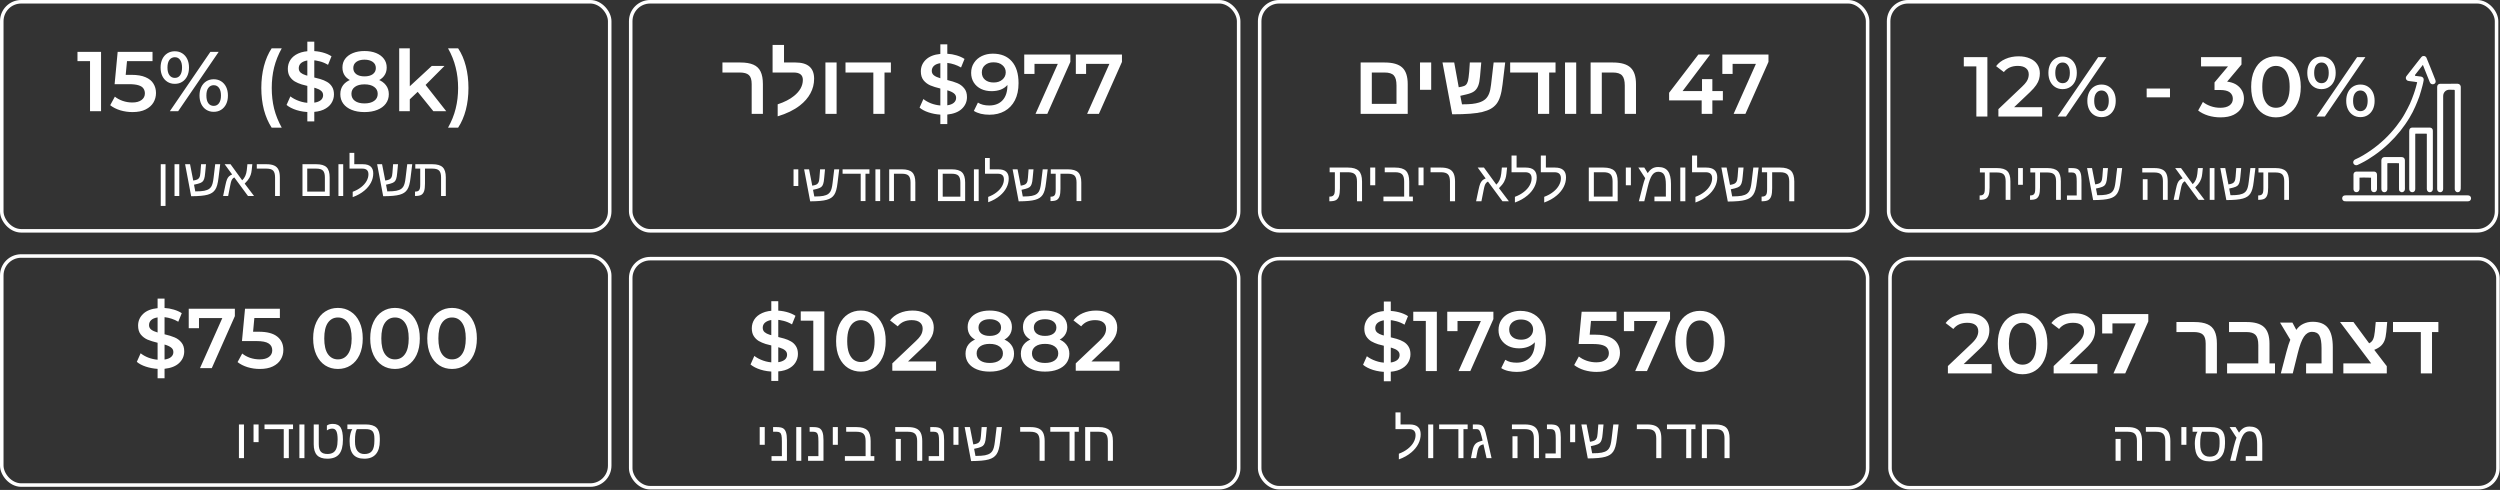<?xml version="1.0" encoding="UTF-8"?> <svg xmlns="http://www.w3.org/2000/svg" width="944" height="185" viewBox="0 0 944 185" fill="none"><rect x="0" y="0" width="944" height="185" fill="#333333" stroke="none"/><rect x="238.159" y="97.667" width="229.557" height="86.49" rx="7.338" stroke="white" stroke-width="1.334"></rect><rect x="475.654" y="97.667" width="229.557" height="86.49" rx="7.338" stroke="white" stroke-width="1.334"></rect><path d="M288.773 161.269V167.961H286.864V161.269H288.773ZM297.147 166.198V174H291.326V172.236H295.238V166.737C295.238 165.616 295.182 164.824 295.072 164.361C294.961 163.884 294.767 163.545 294.49 163.344C294.221 163.137 293.83 163.033 293.318 163.033H291.917V161.269H293.256C294.363 161.269 295.172 161.421 295.684 161.725C296.196 162.037 296.566 162.545 296.794 163.251C297.029 163.949 297.147 164.932 297.147 166.198ZM302.573 161.269V174H300.664V161.269H302.573ZM310.947 166.198V174H305.126V172.236H309.038V166.737C309.038 165.616 308.982 164.824 308.872 164.361C308.761 163.884 308.567 163.545 308.291 163.344C308.021 163.137 307.63 163.033 307.118 163.033H305.717V161.269H307.056C308.163 161.269 308.972 161.421 309.484 161.725C309.996 162.037 310.366 162.545 310.594 163.251C310.829 163.949 310.947 164.932 310.947 166.198ZM316.373 161.269V167.961H314.464V161.269H316.373ZM330.142 172.236V174H319.03V172.236H326.853V166.519C326.853 165.246 326.594 164.347 326.075 163.821C325.563 163.296 324.674 163.033 323.408 163.033H319.517V161.269H323.429C325.338 161.269 326.704 161.677 327.528 162.493C328.351 163.31 328.762 164.658 328.762 166.54V172.236H330.142ZM348.238 166.54V174H346.318V166.519C346.318 165.246 346.059 164.347 345.54 163.821C345.028 163.296 344.14 163.033 342.874 163.033H338.038V161.269H342.905C344.178 161.269 345.205 161.449 345.986 161.808C346.768 162.161 347.339 162.725 347.698 163.5C348.058 164.268 348.238 165.281 348.238 166.54ZM340.155 165.731V174H338.246V165.731H340.155ZM356.497 166.198V174H350.676V172.236H354.588V166.737C354.588 165.616 354.533 164.824 354.422 164.361C354.311 163.884 354.118 163.545 353.841 163.344C353.571 163.137 353.18 163.033 352.669 163.033H351.268V161.269H352.606C353.713 161.269 354.522 161.421 355.034 161.725C355.546 162.037 355.916 162.545 356.145 163.251C356.38 163.949 356.497 164.932 356.497 166.198ZM361.924 161.269V167.961H360.015V161.269H361.924ZM375.081 172.714C374.603 173.032 374.009 173.291 373.296 173.492C372.59 173.692 371.705 173.841 370.64 173.938C369.575 174.035 368.257 174.09 366.687 174.104L364.259 161.269H366.24L367.517 167.816L368.274 167.671C368.689 167.574 369.031 167.45 369.301 167.297C369.571 167.138 369.785 166.917 369.945 166.633C370.076 166.412 370.176 166.139 370.245 165.814C370.315 165.488 370.367 165.101 370.401 164.651L370.661 161.269H372.632L372.31 164.672C372.262 165.246 372.203 165.744 372.134 166.166C372.065 166.581 371.982 166.917 371.885 167.173C371.712 167.692 371.453 168.093 371.107 168.376C370.761 168.653 370.187 168.899 369.384 169.113L367.828 169.476L368.336 172.153H368.585C369.976 172.153 371.089 172.074 371.926 171.915C372.763 171.749 373.424 171.493 373.908 171.147C374.233 170.912 374.507 170.621 374.728 170.275C374.949 169.929 375.136 169.473 375.288 168.906C375.44 168.338 375.568 167.609 375.672 166.716L376.326 161.269H378.328L377.664 166.644C377.526 167.847 377.346 168.84 377.125 169.622C376.903 170.396 376.627 171.026 376.295 171.51C375.97 171.987 375.565 172.389 375.081 172.714ZM394.463 166.54V174H392.543V166.519C392.543 165.26 392.288 164.364 391.776 163.832C391.271 163.299 390.382 163.033 389.109 163.033H385.218V161.269H389.13C390.403 161.269 391.43 161.449 392.211 161.808C392.993 162.161 393.564 162.725 393.923 163.5C394.283 164.268 394.463 165.281 394.463 166.54ZM405.773 163.033V174H403.853V163.033H396.59V161.269H407.36V163.033H405.773ZM418.317 166.519C418.317 165.26 418.061 164.364 417.55 163.832C417.045 163.299 416.156 163.033 414.883 163.033H411.666V174H409.757V161.269H414.904C416.813 161.269 418.179 161.677 419.002 162.493C419.825 163.31 420.237 164.658 420.237 166.54V174H418.317V166.519Z" fill="white"></path><path d="M291.245 143.843V113.743H293.871V143.843H291.245ZM292.238 140.32C290.488 140.32 288.812 140.075 287.211 139.584C285.61 139.072 284.34 138.421 283.4 137.631L284.841 134.396C285.738 135.101 286.848 135.688 288.171 136.158C289.495 136.627 290.851 136.862 292.238 136.862C293.412 136.862 294.362 136.734 295.088 136.478C295.814 136.222 296.348 135.88 296.689 135.453C297.031 135.005 297.201 134.503 297.201 133.948C297.201 133.265 296.956 132.721 296.465 132.315C295.974 131.888 295.334 131.557 294.544 131.322C293.775 131.066 292.911 130.831 291.95 130.618C291.011 130.404 290.061 130.159 289.1 129.881C288.161 129.583 287.296 129.209 286.506 128.761C285.738 128.291 285.108 127.672 284.617 126.903C284.126 126.135 283.881 125.153 283.881 123.958C283.881 122.741 284.201 121.631 284.841 120.627C285.503 119.603 286.496 118.791 287.819 118.194C289.164 117.575 290.861 117.265 292.911 117.265C294.255 117.265 295.59 117.436 296.913 117.777C298.237 118.119 299.39 118.61 300.372 119.25L299.059 122.485C298.055 121.887 297.02 121.449 295.953 121.172C294.885 120.873 293.861 120.723 292.879 120.723C291.726 120.723 290.787 120.862 290.061 121.14C289.356 121.417 288.833 121.78 288.492 122.228C288.171 122.677 288.011 123.189 288.011 123.765C288.011 124.449 288.246 125.004 288.716 125.43C289.207 125.836 289.837 126.156 290.605 126.391C291.395 126.626 292.27 126.861 293.231 127.096C294.191 127.309 295.141 127.555 296.081 127.832C297.041 128.11 297.906 128.473 298.674 128.921C299.464 129.369 300.094 129.978 300.564 130.746C301.055 131.515 301.3 132.486 301.3 133.66C301.3 134.855 300.969 135.966 300.308 136.99C299.667 137.994 298.674 138.805 297.33 139.424C295.985 140.022 294.288 140.32 292.238 140.32ZM307.101 140V119.186L308.926 121.076H302.361V117.585H311.263V140H307.101ZM325.06 140.32C323.288 140.32 321.687 139.872 320.257 138.976C318.848 138.079 317.738 136.777 316.927 135.069C316.115 133.34 315.71 131.248 315.71 128.793C315.71 126.338 316.115 124.256 316.927 122.549C317.738 120.819 318.848 119.507 320.257 118.61C321.687 117.713 323.288 117.265 325.06 117.265C326.853 117.265 328.454 117.713 329.863 118.61C331.272 119.507 332.382 120.819 333.194 122.549C334.026 124.256 334.442 126.338 334.442 128.793C334.442 131.248 334.026 133.34 333.194 135.069C332.382 136.777 331.272 138.079 329.863 138.976C328.454 139.872 326.853 140.32 325.06 140.32ZM325.06 136.702C326.106 136.702 327.013 136.425 327.782 135.869C328.55 135.293 329.148 134.418 329.575 133.244C330.023 132.07 330.248 130.586 330.248 128.793C330.248 126.978 330.023 125.495 329.575 124.342C329.148 123.168 328.55 122.303 327.782 121.748C327.013 121.172 326.106 120.883 325.06 120.883C324.057 120.883 323.16 121.172 322.37 121.748C321.602 122.303 320.993 123.168 320.545 124.342C320.118 125.495 319.905 126.978 319.905 128.793C319.905 130.586 320.118 132.07 320.545 133.244C320.993 134.418 321.602 135.293 322.37 135.869C323.16 136.425 324.057 136.702 325.06 136.702ZM336.936 140V137.214L345.838 128.761C346.585 128.056 347.14 127.437 347.503 126.903C347.866 126.37 348.101 125.879 348.208 125.43C348.336 124.961 348.4 124.523 348.4 124.118C348.4 123.093 348.047 122.303 347.343 121.748C346.639 121.172 345.603 120.883 344.237 120.883C343.148 120.883 342.156 121.076 341.259 121.46C340.384 121.844 339.626 122.431 338.985 123.221L336.071 120.98C336.947 119.805 338.121 118.898 339.594 118.258C341.088 117.596 342.753 117.265 344.589 117.265C346.212 117.265 347.621 117.532 348.816 118.066C350.033 118.578 350.961 119.314 351.602 120.275C352.264 121.236 352.595 122.378 352.595 123.701C352.595 124.427 352.498 125.153 352.306 125.879C352.114 126.583 351.751 127.33 351.218 128.12C350.684 128.91 349.905 129.796 348.88 130.778L341.227 138.047L340.362 136.478H353.459V140H336.936ZM373.709 140.32C371.852 140.32 370.24 140.043 368.874 139.488C367.508 138.933 366.451 138.154 365.704 137.15C364.957 136.126 364.583 134.93 364.583 133.564C364.583 132.198 364.946 131.045 365.672 130.106C366.398 129.166 367.444 128.451 368.81 127.96C370.176 127.469 371.809 127.224 373.709 127.224C375.609 127.224 377.242 127.469 378.609 127.96C379.996 128.451 381.053 129.177 381.779 130.138C382.526 131.077 382.9 132.219 382.9 133.564C382.9 134.93 382.515 136.126 381.747 137.15C381 138.154 379.932 138.933 378.545 139.488C377.178 140.043 375.567 140.32 373.709 140.32ZM373.709 137.054C375.246 137.054 376.463 136.734 377.36 136.094C378.256 135.453 378.705 134.567 378.705 133.436C378.705 132.326 378.256 131.451 377.36 130.81C376.463 130.17 375.246 129.849 373.709 129.849C372.172 129.849 370.966 130.17 370.091 130.81C369.216 131.451 368.778 132.326 368.778 133.436C368.778 134.567 369.216 135.453 370.091 136.094C370.966 136.734 372.172 137.054 373.709 137.054ZM373.709 129.401C371.98 129.401 370.497 129.177 369.258 128.729C368.02 128.259 367.06 127.587 366.376 126.711C365.715 125.815 365.384 124.747 365.384 123.509C365.384 122.228 365.725 121.129 366.409 120.211C367.113 119.272 368.095 118.546 369.354 118.034C370.614 117.521 372.066 117.265 373.709 117.265C375.375 117.265 376.837 117.521 378.096 118.034C379.356 118.546 380.338 119.272 381.042 120.211C381.747 121.129 382.099 122.228 382.099 123.509C382.099 124.747 381.757 125.815 381.074 126.711C380.413 127.587 379.452 128.259 378.192 128.729C376.933 129.177 375.439 129.401 373.709 129.401ZM373.709 126.839C375.033 126.839 376.079 126.562 376.847 126.007C377.616 125.43 378 124.662 378 123.701C378 122.698 377.605 121.919 376.815 121.364C376.026 120.809 374.99 120.531 373.709 120.531C372.429 120.531 371.404 120.809 370.635 121.364C369.867 121.919 369.483 122.698 369.483 123.701C369.483 124.662 369.856 125.43 370.603 126.007C371.372 126.562 372.407 126.839 373.709 126.839ZM394.598 140.32C392.741 140.32 391.129 140.043 389.763 139.488C388.397 138.933 387.34 138.154 386.593 137.15C385.846 136.126 385.472 134.93 385.472 133.564C385.472 132.198 385.835 131.045 386.561 130.106C387.287 129.166 388.333 128.451 389.699 127.96C391.065 127.469 392.698 127.224 394.598 127.224C396.498 127.224 398.131 127.469 399.498 127.96C400.885 128.451 401.942 129.177 402.668 130.138C403.415 131.077 403.789 132.219 403.789 133.564C403.789 134.93 403.404 136.126 402.636 137.15C401.889 138.154 400.821 138.933 399.434 139.488C398.067 140.043 396.456 140.32 394.598 140.32ZM394.598 137.054C396.135 137.054 397.352 136.734 398.249 136.094C399.145 135.453 399.594 134.567 399.594 133.436C399.594 132.326 399.145 131.451 398.249 130.81C397.352 130.17 396.135 129.849 394.598 129.849C393.061 129.849 391.855 130.17 390.98 130.81C390.105 131.451 389.667 132.326 389.667 133.436C389.667 134.567 390.105 135.453 390.98 136.094C391.855 136.734 393.061 137.054 394.598 137.054ZM394.598 129.401C392.869 129.401 391.386 129.177 390.147 128.729C388.909 128.259 387.949 127.587 387.265 126.711C386.604 125.815 386.273 124.747 386.273 123.509C386.273 122.228 386.614 121.129 387.297 120.211C388.002 119.272 388.984 118.546 390.243 118.034C391.503 117.521 392.955 117.265 394.598 117.265C396.263 117.265 397.726 117.521 398.985 118.034C400.245 118.546 401.227 119.272 401.931 120.211C402.636 121.129 402.988 122.228 402.988 123.509C402.988 124.747 402.646 125.815 401.963 126.711C401.302 127.587 400.341 128.259 399.081 128.729C397.822 129.177 396.328 129.401 394.598 129.401ZM394.598 126.839C395.922 126.839 396.968 126.562 397.736 126.007C398.505 125.43 398.889 124.662 398.889 123.701C398.889 122.698 398.494 121.919 397.704 121.364C396.915 120.809 395.879 120.531 394.598 120.531C393.318 120.531 392.293 120.809 391.524 121.364C390.756 121.919 390.372 122.698 390.372 123.701C390.372 124.662 390.745 125.43 391.492 126.007C392.261 126.562 393.296 126.839 394.598 126.839ZM406.201 140V137.214L415.103 128.761C415.85 128.056 416.405 127.437 416.768 126.903C417.131 126.37 417.366 125.879 417.473 125.43C417.601 124.961 417.665 124.523 417.665 124.118C417.665 123.093 417.313 122.303 416.608 121.748C415.904 121.172 414.868 120.883 413.502 120.883C412.413 120.883 411.421 121.076 410.524 121.46C409.649 121.844 408.891 122.431 408.25 123.221L405.337 120.98C406.212 119.805 407.386 118.898 408.859 118.258C410.353 117.596 412.018 117.265 413.854 117.265C415.477 117.265 416.886 117.532 418.081 118.066C419.298 118.578 420.227 119.314 420.867 120.275C421.529 121.236 421.86 122.378 421.86 123.701C421.86 124.427 421.764 125.153 421.571 125.879C421.379 126.583 421.016 127.33 420.483 128.12C419.949 128.91 419.17 129.796 418.145 130.778L410.492 138.047L409.627 136.478H422.724V140H406.201Z" fill="white"></path><rect x="0.667" y="96.667" width="229.557" height="86.49" rx="7.338" stroke="white" stroke-width="1.334"></rect><path d="M92.127 160.269V173H90.218V160.269H92.127ZM97.647 160.269V166.961H95.738V160.269H97.647ZM109.06 162.033V173H107.141V162.033H99.878V160.269H110.648V162.033H109.06ZM114.954 160.269V173H113.045V160.269H114.954ZM123.597 173.208C121.833 173.208 120.536 172.765 119.706 171.879C118.876 170.987 118.461 169.617 118.461 167.771V160.269H120.37V167.708C120.37 168.995 120.623 169.936 121.128 170.531C121.64 171.125 122.473 171.423 123.628 171.423C124.534 171.423 125.271 171.24 125.838 170.873C126.406 170.506 126.821 169.929 127.083 169.14C127.353 168.345 127.488 167.3 127.488 166.007C127.488 164.568 127.336 163.516 127.032 162.852C126.727 162.181 126.208 161.846 125.475 161.846C124.77 161.846 124.088 162.071 123.431 162.52V160.694C123.964 160.272 124.707 160.061 125.662 160.061C127.08 160.061 128.073 160.528 128.64 161.462C129.207 162.389 129.491 163.904 129.491 166.007C129.491 168.49 129.017 170.313 128.069 171.475C127.122 172.63 125.631 173.208 123.597 173.208ZM132.022 166.328C132.022 165.768 132.067 165.204 132.157 164.637C132.254 164.063 132.379 163.544 132.531 163.081C132.69 162.617 132.859 162.268 133.039 162.033H131.172V160.269H138.061C139.97 160.269 141.34 160.677 142.17 161.493C143 162.302 143.415 163.651 143.415 165.54V166.453C143.415 168.666 142.917 170.347 141.921 171.495C140.932 172.637 139.483 173.208 137.574 173.208C135.678 173.208 134.278 172.675 133.371 171.61C132.472 170.537 132.022 168.898 132.022 166.691V166.328ZM134.741 162.033C134.278 162.849 134.046 164.253 134.046 166.245V166.795C134.046 168.317 134.35 169.472 134.959 170.261C135.575 171.049 136.46 171.444 137.615 171.444C138.936 171.444 139.891 171.053 140.479 170.271C141.074 169.489 141.371 168.21 141.371 166.432V165.519C141.371 164.232 141.126 163.33 140.635 162.811C140.143 162.292 139.279 162.033 138.041 162.033H134.741Z" fill="white"></path><path d="M69.563 132.66C69.563 134.389 68.922 135.862 67.642 137.079C66.382 138.274 64.546 139 62.134 139.256V142.843H59.508V139.288C57.928 139.181 56.434 138.893 55.025 138.424C53.616 137.954 52.495 137.356 51.663 136.63L53.104 133.396C53.894 134.037 54.854 134.581 55.986 135.029C57.117 135.456 58.291 135.723 59.508 135.83V129.426C57.992 129.063 56.722 128.668 55.698 128.241C54.694 127.793 53.851 127.152 53.168 126.32C52.485 125.466 52.143 124.345 52.143 122.957C52.143 121.228 52.773 119.755 54.032 118.538C55.292 117.321 57.117 116.596 59.508 116.361V112.742H62.134V116.297C63.329 116.361 64.493 116.564 65.624 116.905C66.777 117.247 67.78 117.695 68.634 118.25L67.321 121.484C65.699 120.545 63.97 119.969 62.134 119.755V126.223C63.671 126.586 64.941 126.981 65.944 127.408C66.969 127.835 67.823 128.476 68.506 129.33C69.211 130.162 69.563 131.272 69.563 132.66ZM56.274 122.765C56.274 123.47 56.551 124.035 57.106 124.462C57.662 124.889 58.462 125.252 59.508 125.551V119.851C58.419 120.022 57.608 120.364 57.075 120.876C56.541 121.388 56.274 122.018 56.274 122.765ZM62.134 135.766C63.265 135.595 64.098 135.264 64.632 134.773C65.187 134.282 65.464 133.674 65.464 132.948C65.464 132.222 65.176 131.646 64.6 131.219C64.023 130.77 63.201 130.397 62.134 130.098V135.766ZM88.684 116.585V119.371L79.974 139H75.523L83.945 120.107H75.139V123.918H71.264V116.585H88.684ZM97.708 125.263C100.868 125.263 103.205 125.882 104.721 127.12C106.237 128.337 106.995 130.002 106.995 132.115C106.995 133.46 106.664 134.677 106.002 135.766C105.34 136.855 104.348 137.719 103.024 138.36C101.7 139 100.067 139.32 98.125 139.32C96.524 139.32 94.976 139.096 93.482 138.648C91.987 138.178 90.728 137.538 89.703 136.726L91.464 133.492C92.297 134.175 93.29 134.72 94.442 135.125C95.616 135.51 96.823 135.702 98.061 135.702C99.534 135.702 100.686 135.403 101.519 134.805C102.373 134.186 102.8 133.343 102.8 132.276C102.8 131.123 102.341 130.258 101.423 129.682C100.526 129.084 98.979 128.785 96.78 128.785H91.368L92.521 116.585H105.682V120.075H96.043L95.563 125.263H97.708ZM127.596 139.32C125.802 139.32 124.201 138.872 122.792 137.975C121.384 137.057 120.273 135.734 119.462 134.005C118.651 132.254 118.245 130.183 118.245 127.793C118.245 125.402 118.651 123.342 119.462 121.612C120.273 119.862 121.384 118.538 122.792 117.642C124.201 116.724 125.802 116.265 127.596 116.265C129.389 116.265 130.99 116.724 132.399 117.642C133.829 118.538 134.95 119.862 135.761 121.612C136.572 123.342 136.978 125.402 136.978 127.793C136.978 130.183 136.572 132.254 135.761 134.005C134.95 135.734 133.829 137.057 132.399 137.975C130.99 138.872 129.389 139.32 127.596 139.32ZM127.596 135.702C129.197 135.702 130.456 135.04 131.374 133.716C132.314 132.393 132.783 130.418 132.783 127.793C132.783 125.167 132.314 123.192 131.374 121.869C130.456 120.545 129.197 119.883 127.596 119.883C126.016 119.883 124.756 120.545 123.817 121.869C122.899 123.192 122.44 125.167 122.44 127.793C122.44 130.418 122.899 132.393 123.817 133.716C124.756 135.04 126.016 135.702 127.596 135.702ZM149.141 139.32C147.348 139.32 145.747 138.872 144.338 137.975C142.929 137.057 141.819 135.734 141.008 134.005C140.197 132.254 139.791 130.183 139.791 127.793C139.791 125.402 140.197 123.342 141.008 121.612C141.819 119.862 142.929 118.538 144.338 117.642C145.747 116.724 147.348 116.265 149.141 116.265C150.935 116.265 152.536 116.724 153.945 117.642C155.375 118.538 156.496 119.862 157.307 121.612C158.118 123.342 158.524 125.402 158.524 127.793C158.524 130.183 158.118 132.254 157.307 134.005C156.496 135.734 155.375 137.057 153.945 137.975C152.536 138.872 150.935 139.32 149.141 139.32ZM149.141 135.702C150.742 135.702 152.002 135.04 152.92 133.716C153.859 132.393 154.329 130.418 154.329 127.793C154.329 125.167 153.859 123.192 152.92 121.869C152.002 120.545 150.742 119.883 149.141 119.883C147.562 119.883 146.302 120.545 145.363 121.869C144.445 123.192 143.986 125.167 143.986 127.793C143.986 130.418 144.445 132.393 145.363 133.716C146.302 135.04 147.562 135.702 149.141 135.702ZM170.687 139.32C168.894 139.32 167.293 138.872 165.884 137.975C164.475 137.057 163.365 135.734 162.554 134.005C161.742 132.254 161.337 130.183 161.337 127.793C161.337 125.402 161.742 123.342 162.554 121.612C163.365 119.862 164.475 118.538 165.884 117.642C167.293 116.724 168.894 116.265 170.687 116.265C172.48 116.265 174.081 116.724 175.49 117.642C176.921 118.538 178.041 119.862 178.852 121.612C179.664 123.342 180.069 125.402 180.069 127.793C180.069 130.183 179.664 132.254 178.852 134.005C178.041 135.734 176.921 137.057 175.49 137.975C174.081 138.872 172.48 139.32 170.687 139.32ZM170.687 135.702C172.288 135.702 173.548 135.04 174.466 133.716C175.405 132.393 175.874 130.418 175.874 127.793C175.874 125.167 175.405 123.192 174.466 121.869C173.548 120.545 172.288 119.883 170.687 119.883C169.107 119.883 167.848 120.545 166.908 121.869C165.991 123.192 165.532 125.167 165.532 127.793C165.532 130.418 165.991 132.393 166.908 133.716C167.848 135.04 169.107 135.702 170.687 135.702Z" fill="white"></path><path d="M528.21 171.321C529.538 170.83 530.672 170.207 531.613 169.453C532.561 168.706 533.28 167.89 533.771 167.005C534.269 166.119 534.518 165.22 534.518 164.307C534.518 162.793 533.709 162.035 532.09 162.035H526.934V155.727H528.843V160.272H532.287C535.061 160.272 536.448 161.506 536.448 163.975C536.448 165.248 536.143 166.469 535.535 167.638C534.926 168.807 534.068 169.858 532.962 170.792C531.648 171.912 530.064 172.804 528.21 173.468V171.321ZM541.189 160.272V173.001H539.28V160.272H541.189ZM552.601 162.035V173.001H550.682V162.035H543.42V160.272H554.189V162.035H552.601ZM557.477 160.272C558.079 160.272 558.57 160.32 558.951 160.417C559.338 160.507 559.656 160.68 559.905 160.936C560.154 161.185 560.376 161.551 560.569 162.035C560.673 162.277 560.794 162.654 560.932 163.166C561.071 163.671 561.23 164.314 561.41 165.096L563.215 173.001H561.327L560.154 167.773C559.573 167.918 559.148 168.094 558.878 168.302C558.615 168.509 558.397 168.817 558.224 169.225C558.135 169.426 558.048 169.688 557.965 170.014C557.889 170.332 557.813 170.705 557.737 171.134L557.394 173.001H555.434L555.797 171.113C555.956 170.29 556.115 169.626 556.274 169.121C556.44 168.609 556.647 168.194 556.896 167.876C557.097 167.613 557.343 167.385 557.633 167.192C557.924 166.991 558.342 166.811 558.888 166.652L559.833 166.372C559.66 165.639 559.507 165.027 559.376 164.536C559.245 164.038 559.134 163.661 559.044 163.405C558.864 162.893 558.667 162.537 558.453 162.336C558.238 162.136 557.934 162.035 557.54 162.035H556.139V160.272H557.477ZM581.101 165.542V173.001H579.182V165.521C579.182 164.249 578.922 163.349 578.404 162.824C577.892 162.298 577.003 162.035 575.737 162.035H570.903V160.272H575.768C577.041 160.272 578.068 160.451 578.85 160.811C579.631 161.164 580.202 161.727 580.562 162.502C580.921 163.27 581.101 164.283 581.101 165.542ZM573.019 164.733V173.001H571.11V164.733H573.019ZM589.359 165.2V173.001H583.539V171.238H587.45V165.739C587.45 164.619 587.395 163.827 587.284 163.363C587.174 162.886 586.98 162.547 586.703 162.346C586.434 162.139 586.043 162.035 585.531 162.035H584.13V160.272H585.469C586.575 160.272 587.385 160.424 587.897 160.728C588.408 161.039 588.778 161.548 589.007 162.253C589.242 162.952 589.359 163.934 589.359 165.2ZM594.785 160.272V166.963H592.876V160.272H594.785ZM607.941 171.715C607.463 172.033 606.869 172.293 606.156 172.493C605.451 172.694 604.565 172.842 603.5 172.939C602.435 173.036 601.118 173.091 599.547 173.105L597.12 160.272H599.101L600.377 166.818L601.135 166.673C601.55 166.576 601.892 166.451 602.162 166.299C602.432 166.14 602.646 165.919 602.805 165.635C602.937 165.414 603.037 165.141 603.106 164.816C603.175 164.491 603.227 164.103 603.262 163.654L603.521 160.272H605.492L605.171 163.674C605.122 164.249 605.063 164.747 604.994 165.168C604.925 165.583 604.842 165.919 604.745 166.175C604.572 166.694 604.313 167.095 603.967 167.378C603.621 167.655 603.047 167.9 602.245 168.115L600.689 168.478L601.197 171.155H601.446C602.836 171.155 603.95 171.075 604.787 170.916C605.624 170.75 606.284 170.494 606.768 170.148C607.093 169.913 607.367 169.623 607.588 169.277C607.809 168.931 607.996 168.475 608.148 167.907C608.3 167.34 608.428 166.611 608.532 165.718L609.186 160.272H611.188L610.524 165.646C610.386 166.849 610.206 167.842 609.985 168.623C609.763 169.398 609.487 170.027 609.155 170.512C608.83 170.989 608.425 171.39 607.941 171.715ZM627.321 165.542V173.001H625.402V165.521C625.402 164.262 625.146 163.367 624.634 162.834C624.129 162.302 623.24 162.035 621.968 162.035H618.077V160.272H621.988C623.261 160.272 624.288 160.451 625.07 160.811C625.851 161.164 626.422 161.727 626.781 162.502C627.141 163.27 627.321 164.283 627.321 165.542ZM638.63 162.035V173.001H636.71V162.035H629.448V160.272H640.217V162.035H638.63ZM651.173 165.521C651.173 164.262 650.917 163.367 650.405 162.834C649.9 162.302 649.011 162.035 647.739 162.035H644.522V173.001H642.613V160.272H647.759C649.668 160.272 651.034 160.68 651.857 161.496C652.681 162.312 653.092 163.661 653.092 165.542V173.001H651.173V165.521Z" fill="white"></path><path d="M522.533 143.957V113.857H525.159V143.957H522.533ZM523.526 140.435C521.776 140.435 520.1 140.189 518.499 139.698C516.898 139.186 515.627 138.535 514.688 137.745L516.129 134.511C517.026 135.215 518.136 135.803 519.459 136.272C520.783 136.742 522.138 136.977 523.526 136.977C524.7 136.977 525.65 136.849 526.376 136.592C527.102 136.336 527.635 135.995 527.977 135.568C528.319 135.119 528.489 134.618 528.489 134.063C528.489 133.38 528.244 132.835 527.753 132.43C527.262 132.003 526.621 131.672 525.832 131.437C525.063 131.181 524.198 130.946 523.238 130.732C522.299 130.519 521.349 130.273 520.388 129.996C519.449 129.697 518.584 129.324 517.794 128.875C517.026 128.406 516.396 127.786 515.905 127.018C515.414 126.249 515.168 125.267 515.168 124.072C515.168 122.855 515.489 121.745 516.129 120.742C516.791 119.717 517.784 118.906 519.107 118.308C520.452 117.689 522.149 117.38 524.198 117.38C525.543 117.38 526.878 117.55 528.201 117.892C529.525 118.233 530.677 118.724 531.659 119.365L530.347 122.599C529.343 122.001 528.308 121.564 527.241 121.286C526.173 120.987 525.148 120.838 524.166 120.838C523.014 120.838 522.074 120.977 521.349 121.254C520.644 121.532 520.121 121.895 519.78 122.343C519.459 122.791 519.299 123.303 519.299 123.88C519.299 124.563 519.534 125.118 520.004 125.545C520.495 125.951 521.124 126.271 521.893 126.506C522.683 126.74 523.558 126.975 524.519 127.21C525.479 127.424 526.429 127.669 527.369 127.947C528.329 128.224 529.194 128.587 529.962 129.035C530.752 129.484 531.382 130.092 531.852 130.861C532.343 131.629 532.588 132.6 532.588 133.775C532.588 134.97 532.257 136.08 531.595 137.105C530.955 138.108 529.962 138.919 528.617 139.538C527.273 140.136 525.575 140.435 523.526 140.435ZM538.388 140.115V119.301L540.214 121.19H533.649V117.7H542.551V140.115H538.388ZM550.744 140.115L559.998 119.365L561.087 121.222H548.375L550.36 119.205V125.033H546.485V117.7H563.905V120.486L555.195 140.115H550.744ZM574.037 117.38C576.086 117.38 577.826 117.817 579.256 118.692C580.708 119.546 581.818 120.795 582.586 122.439C583.355 124.083 583.739 126.111 583.739 128.523C583.739 131.085 583.269 133.251 582.33 135.023C581.412 136.795 580.131 138.14 578.488 139.058C576.844 139.976 574.933 140.435 572.756 140.435C571.624 140.435 570.546 140.318 569.522 140.083C568.497 139.848 567.611 139.485 566.864 138.994L568.401 135.856C569.02 136.262 569.692 136.55 570.418 136.72C571.144 136.87 571.891 136.945 572.66 136.945C574.773 136.945 576.449 136.294 577.687 134.991C578.925 133.689 579.544 131.768 579.544 129.227C579.544 128.822 579.534 128.352 579.512 127.819C579.491 127.263 579.416 126.708 579.288 126.153L580.569 127.562C580.206 128.438 579.683 129.174 579 129.772C578.317 130.348 577.516 130.786 576.598 131.085C575.68 131.384 574.666 131.533 573.556 131.533C572.105 131.533 570.792 131.255 569.618 130.7C568.465 130.124 567.547 129.324 566.864 128.299C566.181 127.253 565.839 126.036 565.839 124.648C565.839 123.154 566.202 121.873 566.928 120.806C567.654 119.717 568.636 118.874 569.874 118.276C571.133 117.678 572.521 117.38 574.037 117.38ZM574.261 120.646C573.407 120.646 572.649 120.806 571.987 121.126C571.325 121.425 570.802 121.863 570.418 122.439C570.055 122.994 569.874 123.666 569.874 124.456C569.874 125.63 570.279 126.559 571.091 127.242C571.902 127.925 572.991 128.267 574.357 128.267C575.253 128.267 576.043 128.107 576.726 127.786C577.409 127.445 577.943 126.986 578.327 126.41C578.712 125.812 578.904 125.15 578.904 124.424C578.904 123.72 578.722 123.09 578.359 122.535C577.997 121.959 577.474 121.5 576.79 121.158C576.107 120.817 575.264 120.646 574.261 120.646ZM602.834 140.435C601.254 140.435 599.707 140.211 598.191 139.763C596.697 139.293 595.437 138.652 594.412 137.841L596.174 134.607C596.985 135.269 597.967 135.803 599.12 136.208C600.294 136.614 601.511 136.817 602.77 136.817C604.243 136.817 605.396 136.507 606.228 135.888C607.082 135.269 607.509 134.436 607.509 133.39C607.509 132.686 607.328 132.067 606.965 131.533C606.623 130.999 606.004 130.594 605.108 130.316C604.232 130.039 603.026 129.9 601.489 129.9H596.078L597.23 117.7H610.391V121.19H598.767L600.945 119.205L600.08 128.331L597.903 126.378H602.418C604.638 126.378 606.42 126.676 607.765 127.274C609.132 127.851 610.124 128.662 610.743 129.708C611.384 130.732 611.704 131.907 611.704 133.23C611.704 134.532 611.384 135.728 610.743 136.817C610.103 137.905 609.121 138.781 607.797 139.442C606.495 140.104 604.841 140.435 602.834 140.435ZM617.445 140.115L626.699 119.365L627.788 121.222H615.076L617.061 119.205V125.033H613.186V117.7H630.606V120.486L621.896 140.115H617.445ZM641.905 140.435C640.133 140.435 638.532 139.987 637.102 139.09C635.693 138.193 634.583 136.891 633.772 135.183C632.961 133.454 632.555 131.362 632.555 128.907C632.555 126.452 632.961 124.371 633.772 122.663C634.583 120.934 635.693 119.621 637.102 118.724C638.532 117.828 640.133 117.38 641.905 117.38C643.698 117.38 645.299 117.828 646.708 118.724C648.117 119.621 649.227 120.934 650.039 122.663C650.871 124.371 651.287 126.452 651.287 128.907C651.287 131.362 650.871 133.454 650.039 135.183C649.227 136.891 648.117 138.193 646.708 139.09C645.299 139.987 643.698 140.435 641.905 140.435ZM641.905 136.817C642.951 136.817 643.859 136.539 644.627 135.984C645.396 135.408 645.993 134.532 646.42 133.358C646.869 132.184 647.093 130.7 647.093 128.907C647.093 127.093 646.869 125.609 646.42 124.456C645.993 123.282 645.396 122.418 644.627 121.863C643.859 121.286 642.951 120.998 641.905 120.998C640.902 120.998 640.005 121.286 639.215 121.863C638.447 122.418 637.838 123.282 637.39 124.456C636.963 125.609 636.75 127.093 636.75 128.907C636.75 130.7 636.963 132.184 637.39 133.358C637.838 134.532 638.447 135.408 639.215 135.984C640.005 136.539 640.902 136.817 641.905 136.817Z" fill="white"></path><rect x="0.667" y="0.667" width="229.557" height="86.49" rx="7.338" stroke="white" stroke-width="1.334"></rect><rect x="713.144" y="0.667" width="229.557" height="86.49" rx="7.338" stroke="white" stroke-width="1.334"></rect><rect x="238.158" y="0.667" width="229.557" height="86.49" rx="7.338" stroke="white" stroke-width="1.334"></rect><rect x="475.653" y="0.667" width="229.557" height="86.49" rx="7.338" stroke="white" stroke-width="1.334"></rect><path d="M62.498 62.01V77.762H60.7V62.01H62.498ZM67.697 62.01V74H65.899V62.01H67.697ZM80.088 72.788C79.639 73.088 79.079 73.332 78.407 73.521C77.743 73.71 76.909 73.85 75.906 73.941C74.903 74.033 73.662 74.085 72.183 74.098L69.896 62.01H71.762L72.964 68.176L73.678 68.039C74.069 67.948 74.391 67.831 74.645 67.687C74.899 67.537 75.101 67.329 75.251 67.062C75.375 66.853 75.469 66.596 75.534 66.29C75.6 65.984 75.648 65.619 75.681 65.195L75.925 62.01H77.782L77.479 65.215C77.434 65.756 77.378 66.225 77.313 66.622C77.248 67.013 77.17 67.329 77.079 67.57C76.916 68.058 76.671 68.436 76.346 68.704C76.02 68.964 75.479 69.195 74.723 69.397L73.258 69.739L73.736 72.261H73.971C75.28 72.261 76.329 72.186 77.118 72.036C77.906 71.879 78.528 71.638 78.984 71.313C79.29 71.091 79.548 70.817 79.756 70.492C79.965 70.166 80.14 69.736 80.284 69.202C80.427 68.668 80.548 67.98 80.645 67.14L81.261 62.01H83.147L82.522 67.072C82.391 68.205 82.222 69.14 82.013 69.876C81.805 70.606 81.544 71.199 81.232 71.655C80.925 72.104 80.544 72.482 80.088 72.788ZM86.929 70.062L86.147 74H84.251L85.072 70.101C85.307 68.98 85.522 68.192 85.717 67.736C85.912 67.273 86.157 66.899 86.45 66.612C86.75 66.326 87.15 66.081 87.652 65.879L84.828 62.01H87.046L91.453 68.078C91.942 67.622 92.33 67.072 92.616 66.427C92.909 65.775 93.102 65.029 93.193 64.189L93.418 62.01H95.274L95.049 64.15C94.978 64.866 94.847 65.495 94.659 66.036C94.528 66.407 94.372 66.762 94.19 67.101C94.007 67.433 93.773 67.778 93.486 68.137C93.206 68.495 92.841 68.896 92.391 69.339L95.919 74H93.632L88.473 66.993C87.952 67.247 87.58 67.687 87.359 68.313C87.294 68.475 87.225 68.704 87.154 68.997C87.088 69.29 87.013 69.645 86.929 70.062ZM105.672 66.974V74H103.864V66.954C103.864 65.769 103.623 64.925 103.141 64.423C102.665 63.922 101.828 63.671 100.629 63.671H96.965V62.01H100.649C101.848 62.01 102.815 62.179 103.551 62.518C104.287 62.85 104.825 63.381 105.164 64.111C105.502 64.834 105.672 65.788 105.672 66.974ZM124.483 66.974V74H114.213V62.01H119.46C121.258 62.01 122.545 62.394 123.32 63.163C124.096 63.931 124.483 65.202 124.483 66.974ZM116.011 72.339H122.675V66.954C122.675 65.769 122.434 64.925 121.952 64.423C121.477 63.922 120.64 63.671 119.441 63.671H116.011V72.339ZM129.594 62.01V74H127.796V62.01H129.594ZM133.18 72.417C134.431 71.954 135.5 71.368 136.386 70.658C137.278 69.954 137.956 69.186 138.418 68.352C138.887 67.518 139.122 66.671 139.122 65.811C139.122 64.384 138.36 63.671 136.835 63.671H131.979V57.729H133.777V62.01H137.021C139.633 62.01 140.94 63.172 140.94 65.498C140.94 66.697 140.653 67.847 140.08 68.948C139.506 70.049 138.698 71.039 137.656 71.918C136.418 72.974 134.926 73.814 133.18 74.44V72.417ZM152.598 72.788C152.148 73.088 151.588 73.332 150.917 73.521C150.252 73.71 149.419 73.85 148.415 73.941C147.412 74.033 146.171 74.085 144.692 74.098L142.405 62.01H144.272L145.474 68.176L146.187 68.039C146.578 67.948 146.901 67.831 147.155 67.687C147.409 67.537 147.611 67.329 147.761 67.062C147.884 66.853 147.979 66.596 148.044 66.29C148.109 65.984 148.158 65.619 148.191 65.195L148.435 62.01H150.292L149.989 65.215C149.943 65.756 149.888 66.225 149.822 66.622C149.757 67.013 149.679 67.329 149.588 67.57C149.425 68.058 149.181 68.436 148.855 68.704C148.529 68.964 147.989 69.195 147.233 69.397L145.767 69.739L146.246 72.261H146.48C147.79 72.261 148.839 72.186 149.627 72.036C150.415 71.879 151.037 71.638 151.494 71.313C151.8 71.091 152.057 70.817 152.266 70.492C152.474 70.166 152.65 69.736 152.793 69.202C152.937 68.668 153.057 67.98 153.155 67.14L153.77 62.01H155.656L155.031 67.072C154.901 68.205 154.731 69.14 154.523 69.876C154.314 70.606 154.054 71.199 153.741 71.655C153.435 72.104 153.054 72.482 152.598 72.788ZM160.152 72.143C159.93 72.801 159.578 73.277 159.096 73.57C158.614 73.857 157.855 74 156.819 74H156.712V72.339H156.878C157.327 72.339 157.686 72.254 157.953 72.085C158.213 71.915 158.399 71.658 158.51 71.313C158.621 70.961 158.676 70.43 158.676 69.72V63.671H156.819V62.01H163.298C165.096 62.01 166.386 62.394 167.168 63.163C167.95 63.925 168.341 65.195 168.341 66.974V74H166.543V66.954C166.543 65.756 166.298 64.909 165.81 64.413C165.328 63.918 164.484 63.671 163.279 63.671H160.474V69.358C160.474 70.557 160.367 71.485 160.152 72.143Z" fill="white"></path><path d="M33.995 42V21.186L35.821 23.075H29.256V19.585H38.158V42H33.995ZM50.034 42.32C48.454 42.32 46.906 42.096 45.391 41.648C43.896 41.178 42.637 40.538 41.612 39.727L43.373 36.492C44.184 37.154 45.166 37.688 46.319 38.093C47.493 38.499 48.71 38.702 49.969 38.702C51.443 38.702 52.595 38.392 53.428 37.773C54.282 37.154 54.709 36.322 54.709 35.276C54.709 34.571 54.527 33.952 54.164 33.418C53.823 32.885 53.204 32.479 52.307 32.201C51.432 31.924 50.226 31.785 48.689 31.785H43.277L44.43 19.585H57.591V23.075H45.967L48.144 21.09L47.28 30.216L45.102 28.263H49.617C51.837 28.263 53.62 28.562 54.965 29.159C56.331 29.736 57.324 30.547 57.943 31.593C58.583 32.618 58.904 33.792 58.904 35.115C58.904 36.418 58.583 37.613 57.943 38.702C57.302 39.791 56.32 40.666 54.997 41.328C53.695 41.989 52.04 42.32 50.034 42.32ZM64.13 42L79.436 19.585H82.574L67.268 42H64.13ZM65.987 31.657C64.941 31.657 64.013 31.401 63.201 30.889C62.39 30.376 61.76 29.661 61.312 28.743C60.864 27.825 60.64 26.747 60.64 25.509C60.64 24.271 60.864 23.193 61.312 22.275C61.76 21.357 62.39 20.642 63.201 20.129C64.013 19.617 64.941 19.361 65.987 19.361C67.076 19.361 68.015 19.617 68.805 20.129C69.616 20.642 70.246 21.357 70.694 22.275C71.143 23.193 71.367 24.271 71.367 25.509C71.367 26.747 71.143 27.825 70.694 28.743C70.246 29.661 69.616 30.376 68.805 30.889C68.015 31.401 67.076 31.657 65.987 31.657ZM66.019 29.416C66.873 29.416 67.535 29.085 68.005 28.423C68.496 27.74 68.741 26.768 68.741 25.509C68.741 24.25 68.496 23.289 68.005 22.627C67.535 21.944 66.873 21.602 66.019 21.602C65.165 21.602 64.482 21.944 63.97 22.627C63.479 23.31 63.233 24.271 63.233 25.509C63.233 26.747 63.479 27.708 63.97 28.391C64.482 29.074 65.165 29.416 66.019 29.416ZM80.685 42.224C79.639 42.224 78.71 41.968 77.899 41.456C77.088 40.943 76.458 40.228 76.01 39.31C75.562 38.392 75.338 37.314 75.338 36.076C75.338 34.838 75.562 33.76 76.01 32.842C76.458 31.924 77.088 31.209 77.899 30.696C78.71 30.184 79.639 29.928 80.685 29.928C81.774 29.928 82.713 30.184 83.503 30.696C84.314 31.209 84.944 31.924 85.392 32.842C85.841 33.76 86.065 34.838 86.065 36.076C86.065 37.314 85.841 38.392 85.392 39.31C84.944 40.228 84.314 40.943 83.503 41.456C82.713 41.968 81.774 42.224 80.685 42.224ZM80.685 39.983C81.539 39.983 82.211 39.641 82.702 38.958C83.193 38.275 83.439 37.314 83.439 36.076C83.439 34.838 83.193 33.877 82.702 33.194C82.211 32.511 81.539 32.169 80.685 32.169C79.853 32.169 79.18 32.511 78.668 33.194C78.177 33.856 77.931 34.816 77.931 36.076C77.931 37.336 78.177 38.307 78.668 38.99C79.18 39.652 79.853 39.983 80.685 39.983ZM102.579 48.212C101.319 46.27 100.348 44.028 99.665 41.488C99.003 38.926 98.672 36.172 98.672 33.226C98.672 30.28 99.003 27.526 99.665 24.965C100.348 22.381 101.319 20.14 102.579 18.24H106.389C105.087 20.588 104.126 22.99 103.507 25.445C102.91 27.879 102.611 30.472 102.611 33.226C102.611 35.98 102.91 38.584 103.507 41.039C104.126 43.473 105.087 45.864 106.389 48.212H102.579ZM116.049 45.843V15.742H118.675V45.843H116.049ZM117.042 42.32C115.292 42.32 113.616 42.075 112.015 41.584C110.414 41.071 109.144 40.42 108.204 39.63L109.645 36.396C110.542 37.101 111.652 37.688 112.975 38.157C114.299 38.627 115.655 38.862 117.042 38.862C118.216 38.862 119.166 38.734 119.892 38.478C120.618 38.221 121.152 37.88 121.493 37.453C121.835 37.005 122.005 36.503 122.005 35.948C122.005 35.265 121.76 34.721 121.269 34.315C120.778 33.888 120.138 33.557 119.348 33.322C118.579 33.066 117.715 32.831 116.754 32.618C115.815 32.404 114.865 32.159 113.904 31.881C112.965 31.582 112.1 31.209 111.31 30.761C110.542 30.291 109.912 29.672 109.421 28.903C108.93 28.135 108.685 27.153 108.685 25.957C108.685 24.741 109.005 23.63 109.645 22.627C110.307 21.602 111.3 20.791 112.623 20.193C113.968 19.574 115.665 19.265 117.715 19.265C119.059 19.265 120.394 19.436 121.717 19.777C123.041 20.119 124.194 20.61 125.176 21.25L123.863 24.484C122.859 23.887 121.824 23.449 120.757 23.171C119.689 22.872 118.665 22.723 117.683 22.723C116.53 22.723 115.591 22.862 114.865 23.139C114.16 23.417 113.637 23.78 113.296 24.228C112.975 24.676 112.815 25.189 112.815 25.765C112.815 26.448 113.05 27.003 113.52 27.43C114.011 27.836 114.641 28.156 115.409 28.391C116.199 28.626 117.074 28.86 118.035 29.095C118.995 29.309 119.945 29.554 120.885 29.832C121.845 30.109 122.71 30.472 123.478 30.921C124.268 31.369 124.898 31.977 125.368 32.746C125.859 33.514 126.104 34.486 126.104 35.66C126.104 36.855 125.773 37.965 125.112 38.99C124.471 39.993 123.478 40.804 122.134 41.424C120.789 42.021 119.092 42.32 117.042 42.32ZM137.629 42.32C135.772 42.32 134.16 42.043 132.794 41.488C131.427 40.933 130.371 40.153 129.624 39.15C128.876 38.125 128.503 36.93 128.503 35.564C128.503 34.197 128.866 33.045 129.592 32.105C130.317 31.166 131.363 30.451 132.73 29.96C134.096 29.469 135.729 29.224 137.629 29.224C139.529 29.224 141.162 29.469 142.528 29.96C143.916 30.451 144.972 31.177 145.698 32.137C146.445 33.077 146.819 34.219 146.819 35.564C146.819 36.93 146.435 38.125 145.666 39.15C144.919 40.153 143.852 40.933 142.464 41.488C141.098 42.043 139.486 42.32 137.629 42.32ZM137.629 39.054C139.166 39.054 140.383 38.734 141.279 38.093C142.176 37.453 142.624 36.567 142.624 35.436C142.624 34.325 142.176 33.45 141.279 32.81C140.383 32.169 139.166 31.849 137.629 31.849C136.092 31.849 134.886 32.169 134.01 32.81C133.135 33.45 132.698 34.325 132.698 35.436C132.698 36.567 133.135 37.453 134.01 38.093C134.886 38.734 136.092 39.054 137.629 39.054ZM137.629 31.401C135.9 31.401 134.416 31.177 133.178 30.729C131.94 30.259 130.979 29.586 130.296 28.711C129.634 27.814 129.303 26.747 129.303 25.509C129.303 24.228 129.645 23.129 130.328 22.211C131.033 21.271 132.014 20.546 133.274 20.033C134.534 19.521 135.985 19.265 137.629 19.265C139.294 19.265 140.756 19.521 142.016 20.033C143.275 20.546 144.257 21.271 144.962 22.211C145.666 23.129 146.019 24.228 146.019 25.509C146.019 26.747 145.677 27.814 144.994 28.711C144.332 29.586 143.371 30.259 142.112 30.729C140.852 31.177 139.358 31.401 137.629 31.401ZM137.629 28.839C138.952 28.839 139.999 28.562 140.767 28.007C141.536 27.43 141.92 26.662 141.92 25.701C141.92 24.698 141.525 23.919 140.735 23.363C139.945 22.808 138.91 22.531 137.629 22.531C136.348 22.531 135.323 22.808 134.555 23.363C133.786 23.919 133.402 24.698 133.402 25.701C133.402 26.662 133.776 27.43 134.523 28.007C135.291 28.562 136.327 28.839 137.629 28.839ZM154.003 38.19L154.099 33.162L163.033 24.901H167.836L160.247 32.522L158.134 34.283L154.003 38.19ZM150.737 42V18.24H154.739V42H150.737ZM163.641 42L157.397 34.283L159.927 31.081L168.509 42H163.641ZM172.983 48.212H169.173C170.496 45.864 171.457 43.473 172.055 41.039C172.674 38.584 172.983 35.98 172.983 33.226C172.983 30.472 172.674 27.879 172.055 25.445C171.457 22.99 170.496 20.588 169.173 18.24H172.983C174.264 20.14 175.235 22.381 175.897 24.965C176.559 27.526 176.89 30.28 176.89 33.226C176.89 36.172 176.559 38.926 175.897 41.488C175.235 44.028 174.264 46.27 172.983 48.212Z" fill="white"></path><path d="M750.943 73.601C750.722 74.259 750.37 74.735 749.888 75.028C749.406 75.314 748.647 75.458 747.611 75.458H747.503V73.796H747.67C748.119 73.796 748.477 73.712 748.744 73.542C749.005 73.373 749.191 73.116 749.302 72.77C749.412 72.419 749.468 71.888 749.468 71.178V65.129H747.611V63.467H754.09C755.888 63.467 757.178 63.852 757.96 64.62C758.741 65.383 759.132 66.653 759.132 68.432V75.458H757.334V68.412C757.334 67.213 757.09 66.366 756.601 65.871C756.119 65.376 755.276 65.129 754.07 65.129H751.266V70.816C751.266 72.015 751.158 72.943 750.943 73.601ZM763.833 63.467V69.77H762.035V63.467H763.833ZM769.979 73.601C769.758 74.259 769.406 74.735 768.924 75.028C768.442 75.314 767.683 75.458 766.647 75.458H766.54V73.796H766.706C767.155 73.796 767.514 73.712 767.781 73.542C768.041 73.373 768.227 73.116 768.338 72.77C768.448 72.419 768.504 71.888 768.504 71.178V65.129H766.647V63.467H773.126C774.924 63.467 776.214 63.852 776.996 64.62C777.778 65.383 778.168 66.653 778.168 68.432V75.458H776.37V68.412C776.37 67.213 776.126 66.366 775.637 65.871C775.155 65.376 774.312 65.129 773.106 65.129H770.302V70.816C770.302 72.015 770.194 72.943 769.979 73.601ZM785.967 68.109V75.458H780.484V73.796H784.169V68.617C784.169 67.562 784.116 66.816 784.012 66.379C783.908 65.93 783.726 65.611 783.465 65.422C783.211 65.226 782.843 65.129 782.361 65.129H781.041V63.467H782.302C783.344 63.467 784.107 63.611 784.589 63.897C785.071 64.191 785.419 64.669 785.634 65.334C785.856 65.992 785.967 66.917 785.967 68.109ZM798.27 74.246C797.82 74.546 797.26 74.79 796.589 74.979C795.924 75.168 795.091 75.308 794.087 75.399C793.084 75.49 791.843 75.543 790.364 75.555L788.077 63.467H789.944L791.146 69.634L791.859 69.497C792.25 69.406 792.573 69.288 792.827 69.145C793.081 68.995 793.283 68.787 793.433 68.519C793.556 68.311 793.651 68.054 793.716 67.748C793.781 67.441 793.83 67.076 793.863 66.653L794.107 63.467H795.964L795.661 66.673C795.615 67.213 795.56 67.682 795.495 68.08C795.429 68.471 795.351 68.787 795.26 69.028C795.097 69.516 794.853 69.894 794.527 70.161C794.201 70.422 793.661 70.653 792.905 70.855L791.439 71.197L791.918 73.718H792.152C793.462 73.718 794.511 73.643 795.299 73.494C796.087 73.337 796.71 73.096 797.166 72.77C797.472 72.549 797.729 72.275 797.938 71.95C798.146 71.624 798.322 71.194 798.465 70.66C798.609 70.125 798.729 69.438 798.827 68.598L799.442 63.467H801.328L800.703 68.529C800.573 69.663 800.403 70.598 800.195 71.334C799.986 72.064 799.726 72.656 799.413 73.112C799.107 73.562 798.726 73.94 798.27 74.246ZM818.527 68.432V75.458H816.72V68.412C816.72 67.213 816.475 66.366 815.987 65.871C815.505 65.376 814.667 65.129 813.475 65.129H808.921V63.467H813.505C814.703 63.467 815.671 63.637 816.407 63.975C817.143 64.308 817.681 64.839 818.019 65.568C818.358 66.291 818.527 67.246 818.527 68.432ZM810.915 67.669V75.458H809.117V67.669H810.915ZM823.443 71.52L822.661 75.458H820.765L821.586 71.559C821.821 70.438 822.036 69.65 822.231 69.194C822.427 68.731 822.671 68.357 822.964 68.07C823.264 67.783 823.664 67.539 824.166 67.337L821.342 63.467H823.56L827.967 69.536C828.456 69.08 828.844 68.529 829.13 67.884C829.423 67.233 829.616 66.487 829.707 65.647L829.932 63.467H831.788L831.564 65.607C831.492 66.324 831.362 66.953 831.173 67.493C831.042 67.865 830.886 68.22 830.704 68.559C830.521 68.891 830.287 69.236 830 69.594C829.72 69.953 829.355 70.353 828.906 70.796L832.433 75.458H830.147L824.987 68.451C824.466 68.705 824.094 69.145 823.873 69.77C823.808 69.933 823.739 70.161 823.668 70.454C823.602 70.748 823.528 71.103 823.443 71.52ZM836.186 63.467V75.458H834.388V63.467H836.186ZM848.577 74.246C848.127 74.546 847.567 74.79 846.896 74.979C846.232 75.168 845.398 75.308 844.394 75.399C843.391 75.49 842.15 75.543 840.671 75.555L838.385 63.467H840.251L841.453 69.634L842.166 69.497C842.557 69.406 842.88 69.288 843.134 69.145C843.388 68.995 843.59 68.787 843.74 68.519C843.863 68.311 843.958 68.054 844.023 67.748C844.088 67.441 844.137 67.076 844.17 66.653L844.414 63.467H846.271L845.968 66.673C845.922 67.213 845.867 67.682 845.802 68.08C845.736 68.471 845.658 68.787 845.567 69.028C845.404 69.516 845.16 69.894 844.834 70.161C844.508 70.422 843.968 70.653 843.212 70.855L841.746 71.197L842.225 73.718H842.46C843.769 73.718 844.818 73.643 845.606 73.494C846.394 73.337 847.017 73.096 847.473 72.77C847.779 72.549 848.036 72.275 848.245 71.95C848.453 71.624 848.629 71.194 848.772 70.66C848.916 70.125 849.036 69.438 849.134 68.598L849.75 63.467H851.636L851.01 68.529C850.88 69.663 850.71 70.598 850.502 71.334C850.294 72.064 850.033 72.656 849.72 73.112C849.414 73.562 849.033 73.94 848.577 74.246ZM856.131 73.601C855.909 74.259 855.557 74.735 855.075 75.028C854.593 75.314 853.834 75.458 852.798 75.458H852.691V73.796H852.857C853.307 73.796 853.665 73.712 853.932 73.542C854.193 73.373 854.378 73.116 854.489 72.77C854.6 72.419 854.655 71.888 854.655 71.178V65.129H852.798V63.467H859.277C861.075 63.467 862.365 63.852 863.147 64.62C863.929 65.383 864.32 66.653 864.32 68.432V75.458H862.522V68.412C862.522 67.213 862.277 66.366 861.789 65.871C861.307 65.376 860.463 65.129 859.258 65.129H856.453V70.816C856.453 72.015 856.346 72.943 856.131 73.601Z" fill="white"></path><path d="M746.271 43.998V23.185L748.096 25.074H741.532V21.584H750.434V43.998H746.271ZM754.592 43.998V41.213L763.494 32.759C764.241 32.054 764.796 31.436 765.159 30.902C765.522 30.368 765.757 29.877 765.864 29.429C765.992 28.959 766.056 28.521 766.056 28.116C766.056 27.091 765.704 26.301 764.999 25.746C764.295 25.17 763.259 24.882 761.893 24.882C760.804 24.882 759.812 25.074 758.915 25.458C758.04 25.842 757.282 26.429 756.642 27.219L753.728 24.978C754.603 23.804 755.777 22.896 757.25 22.256C758.744 21.594 760.409 21.263 762.245 21.263C763.868 21.263 765.277 21.53 766.472 22.064C767.689 22.576 768.618 23.313 769.258 24.273C769.92 25.234 770.251 26.376 770.251 27.7C770.251 28.425 770.155 29.151 769.962 29.877C769.77 30.582 769.407 31.329 768.874 32.119C768.34 32.908 767.561 33.794 766.536 34.776L758.883 42.045L758.019 40.476H771.115V43.998H754.592ZM776.969 43.998L792.275 21.584H795.413L780.107 43.998H776.969ZM778.826 33.656C777.78 33.656 776.851 33.399 776.04 32.887C775.229 32.375 774.599 31.66 774.151 30.742C773.702 29.824 773.478 28.746 773.478 27.508C773.478 26.269 773.702 25.191 774.151 24.273C774.599 23.355 775.229 22.64 776.04 22.128C776.851 21.616 777.78 21.359 778.826 21.359C779.915 21.359 780.854 21.616 781.644 22.128C782.455 22.64 783.085 23.355 783.533 24.273C783.981 25.191 784.206 26.269 784.206 27.508C784.206 28.746 783.981 29.824 783.533 30.742C783.085 31.66 782.455 32.375 781.644 32.887C780.854 33.399 779.915 33.656 778.826 33.656ZM778.858 31.414C779.712 31.414 780.374 31.083 780.843 30.422C781.334 29.738 781.58 28.767 781.58 27.508C781.58 26.248 781.334 25.287 780.843 24.626C780.374 23.942 779.712 23.601 778.858 23.601C778.004 23.601 777.321 23.942 776.809 24.626C776.318 25.309 776.072 26.269 776.072 27.508C776.072 28.746 776.318 29.706 776.809 30.389C777.321 31.073 778.004 31.414 778.858 31.414ZM793.524 44.223C792.478 44.223 791.549 43.967 790.738 43.454C789.927 42.942 789.297 42.227 788.849 41.309C788.4 40.391 788.176 39.313 788.176 38.075C788.176 36.836 788.4 35.758 788.849 34.84C789.297 33.922 789.927 33.207 790.738 32.695C791.549 32.183 792.478 31.927 793.524 31.927C794.612 31.927 795.552 32.183 796.342 32.695C797.153 33.207 797.783 33.922 798.231 34.84C798.679 35.758 798.903 36.836 798.903 38.075C798.903 39.313 798.679 40.391 798.231 41.309C797.783 42.227 797.153 42.942 796.342 43.454C795.552 43.967 794.612 44.223 793.524 44.223ZM793.524 41.981C794.378 41.981 795.05 41.64 795.541 40.956C796.032 40.273 796.278 39.313 796.278 38.075C796.278 36.836 796.032 35.876 795.541 35.193C795.05 34.51 794.378 34.168 793.524 34.168C792.691 34.168 792.019 34.51 791.506 35.193C791.015 35.854 790.77 36.815 790.77 38.075C790.77 39.334 791.015 40.305 791.506 40.989C792.019 41.65 792.691 41.981 793.524 41.981ZM810.582 36.762V33.431H819.388V36.762H810.582ZM838.445 44.319C836.865 44.319 835.318 44.095 833.802 43.646C832.308 43.177 831.048 42.536 830.023 41.725L831.817 38.491C832.628 39.153 833.61 39.686 834.763 40.092C835.915 40.498 837.121 40.7 838.381 40.7C839.875 40.7 841.039 40.401 841.871 39.804C842.704 39.185 843.12 38.352 843.12 37.306C843.12 36.281 842.736 35.47 841.967 34.872C841.199 34.275 839.961 33.976 838.253 33.976H836.204V31.126L842.608 23.505L843.152 25.074H831.112V21.584H846.386V24.369L839.982 31.991L837.805 30.71H839.053C841.807 30.71 843.867 31.329 845.234 32.567C846.621 33.784 847.315 35.353 847.315 37.274C847.315 38.533 846.995 39.697 846.354 40.764C845.714 41.832 844.732 42.696 843.408 43.358C842.106 43.998 840.452 44.319 838.445 44.319ZM859.388 44.319C857.616 44.319 856.015 43.87 854.585 42.974C853.176 42.077 852.066 40.775 851.255 39.067C850.443 37.338 850.038 35.246 850.038 32.791C850.038 30.336 850.443 28.255 851.255 26.547C852.066 24.818 853.176 23.505 854.585 22.608C856.015 21.712 857.616 21.263 859.388 21.263C861.181 21.263 862.782 21.712 864.191 22.608C865.6 23.505 866.71 24.818 867.521 26.547C868.354 28.255 868.77 30.336 868.77 32.791C868.77 35.246 868.354 37.338 867.521 39.067C866.71 40.775 865.6 42.077 864.191 42.974C862.782 43.87 861.181 44.319 859.388 44.319ZM859.388 40.7C860.434 40.7 861.341 40.423 862.11 39.868C862.878 39.291 863.476 38.416 863.903 37.242C864.351 36.068 864.576 34.584 864.576 32.791C864.576 30.977 864.351 29.493 863.903 28.34C863.476 27.166 862.878 26.301 862.11 25.746C861.341 25.17 860.434 24.882 859.388 24.882C858.385 24.882 857.488 25.17 856.698 25.746C855.93 26.301 855.321 27.166 854.873 28.34C854.446 29.493 854.233 30.977 854.233 32.791C854.233 34.584 854.446 36.068 854.873 37.242C855.321 38.416 855.93 39.291 856.698 39.868C857.488 40.423 858.385 40.7 859.388 40.7ZM874.722 43.998L890.028 21.584H893.166L877.86 43.998H874.722ZM876.579 33.656C875.533 33.656 874.604 33.399 873.793 32.887C872.982 32.375 872.352 31.66 871.904 30.742C871.455 29.824 871.231 28.746 871.231 27.508C871.231 26.269 871.455 25.191 871.904 24.273C872.352 23.355 872.982 22.64 873.793 22.128C874.604 21.616 875.533 21.359 876.579 21.359C877.668 21.359 878.607 21.616 879.397 22.128C880.208 22.64 880.838 23.355 881.286 24.273C881.734 25.191 881.958 26.269 881.958 27.508C881.958 28.746 881.734 29.824 881.286 30.742C880.838 31.66 880.208 32.375 879.397 32.887C878.607 33.399 877.668 33.656 876.579 33.656ZM876.611 31.414C877.465 31.414 878.127 31.083 878.596 30.422C879.087 29.738 879.333 28.767 879.333 27.508C879.333 26.248 879.087 25.287 878.596 24.626C878.127 23.942 877.465 23.601 876.611 23.601C875.757 23.601 875.074 23.942 874.561 24.626C874.07 25.309 873.825 26.269 873.825 27.508C873.825 28.746 874.07 29.706 874.561 30.389C875.074 31.073 875.757 31.414 876.611 31.414ZM891.277 44.223C890.231 44.223 889.302 43.967 888.491 43.454C887.68 42.942 887.05 42.227 886.602 41.309C886.153 40.391 885.929 39.313 885.929 38.075C885.929 36.836 886.153 35.758 886.602 34.84C887.05 33.922 887.68 33.207 888.491 32.695C889.302 32.183 890.231 31.927 891.277 31.927C892.365 31.927 893.305 32.183 894.095 32.695C894.906 33.207 895.535 33.922 895.984 34.84C896.432 35.758 896.656 36.836 896.656 38.075C896.656 39.313 896.432 40.391 895.984 41.309C895.535 42.227 894.906 42.942 894.095 43.454C893.305 43.967 892.365 44.223 891.277 44.223ZM891.277 41.981C892.131 41.981 892.803 41.64 893.294 40.956C893.785 40.273 894.03 39.313 894.03 38.075C894.03 36.836 893.785 35.876 893.294 35.193C892.803 34.51 892.131 34.168 891.277 34.168C890.444 34.168 889.772 34.51 889.259 35.193C888.768 35.854 888.523 36.815 888.523 38.075C888.523 39.334 888.768 40.305 889.259 40.989C889.772 41.65 890.444 41.981 891.277 41.981Z" fill="white"></path><path d="M928.866 71.204C928.867 71.204 928.869 71.206 928.869 71.207C928.824 71.909 928.53 72.273 928.034 72.273C927.447 72.273 927.262 71.67 927.237 71.523C927.215 71.401 927.228 71.273 927.228 71.148C927.228 58.83 927.228 46.514 927.228 34.196V34.196C927.228 33.875 927.017 33.625 926.697 33.609C926.251 33.587 925.586 33.573 924.902 33.568C923.344 33.557 922.23 34.742 922.23 36.3C922.229 44.304 922.226 67.262 922.224 71.179C922.224 71.317 922.214 71.454 922.199 71.589C922.136 72.104 921.711 72.283 921.364 72.27C920.911 72.254 920.595 71.907 920.586 71.439C920.586 71.364 920.586 71.289 920.586 71.214C920.586 59.383 920.586 47.555 920.586 35.724C920.586 34.749 920.586 33.777 920.586 32.802C920.586 32.277 920.914 31.945 921.439 31.945C923.624 31.942 925.812 31.955 927.997 31.936C928.544 31.93 928.841 32.389 928.878 32.764C928.891 32.889 928.881 33.014 928.881 33.139C928.881 45.345 928.881 57.548 928.881 69.754C928.881 70.243 928.869 70.736 928.863 71.201C928.863 71.203 928.864 71.204 928.866 71.204V71.204Z" fill="white" stroke="white" stroke-width="0.619"></path><path d="M914.915 23.95C914.916 23.95 914.917 23.952 914.916 23.953C913.835 25.33 912.771 26.674 911.699 28.057C911.433 28.4 911.626 28.918 912.058 28.97V28.97C912.749 29.058 913.442 29.136 914.133 29.223C914.633 29.286 914.968 29.705 914.877 30.199C914.758 30.858 914.637 31.521 914.458 32.168C914.077 33.568 913.711 34.975 913.242 36.347C912.811 37.61 912.261 38.829 911.745 40.063C911.148 41.495 910.407 42.858 909.62 44.189C908.573 45.959 907.4 47.643 906.113 49.25C904.791 50.897 903.375 52.451 901.846 53.904C900.13 55.536 898.302 57.03 896.36 58.38C894.748 59.502 893.082 60.546 891.312 61.412C890.922 61.603 890.534 61.796 890.14 61.981C889.775 62.153 889.365 62.09 889.106 61.834C888.871 61.603 888.799 61.228 888.984 60.909C889.078 60.746 889.231 60.577 889.399 60.505C891.516 59.58 893.469 58.371 895.36 57.064C897.161 55.82 898.858 54.438 900.458 52.941C902.124 51.385 903.659 49.706 905.062 47.909C906.272 46.358 907.404 44.752 908.348 43.02C909.013 41.798 909.692 40.576 910.27 39.313C910.814 38.122 911.258 36.885 911.708 35.656C912.014 34.818 912.267 33.962 912.517 33.109C912.708 32.468 912.861 31.815 913.024 31.165V31.165C913.079 30.956 912.893 30.756 912.681 30.716C912.414 30.664 912.15 30.613 911.883 30.577C911.192 30.48 910.498 30.417 909.807 30.311C909.498 30.264 909.163 30.239 908.938 29.955C908.713 29.674 908.682 29.242 908.901 28.958C909.482 28.204 910.073 27.457 910.657 26.707C911.68 25.401 912.699 24.094 913.721 22.788C914.002 22.428 914.28 22.062 914.58 21.718C914.993 21.247 915.731 21.39 915.965 21.969C916.471 23.219 916.987 24.466 917.49 25.716C917.975 26.92 918.444 28.133 918.922 29.339C919.063 29.695 919.231 30.042 919.344 30.408C919.506 30.93 919.322 31.327 918.897 31.468C918.409 31.627 917.978 31.424 917.784 30.939C917.262 29.642 916.74 28.345 916.221 27.048C915.831 26.073 915.449 25.094 915.062 24.116C915.043 24.067 914.988 24.032 914.914 23.953C914.913 23.952 914.914 23.95 914.915 23.95V23.95Z" fill="white" stroke="white" stroke-width="0.619"></path><path d="M918.333 71.338C918.333 71.85 918.096 72.166 917.649 72.257C917.242 72.341 916.845 72.097 916.733 71.691C916.702 71.572 916.68 71.447 916.68 71.322C916.68 68.025 916.68 53.565 916.68 50.655V50.655C916.68 50.38 916.457 50.158 916.183 50.158H912.179C911.908 50.158 911.688 50.378 911.688 50.649V50.649C911.688 57.469 911.688 64.286 911.688 71.106C911.688 71.219 911.688 71.332 911.688 71.444C911.672 71.972 911.338 72.257 910.875 72.272C910.428 72.285 910.056 71.916 910.034 71.444C910.019 71.132 910.028 70.819 910.028 70.506C910.028 63.523 910.028 56.544 910.028 49.561C910.028 49.402 910.022 49.23 910.072 49.08C910.203 48.67 910.469 48.486 910.919 48.486C913.104 48.483 915.292 48.483 917.477 48.486C918.011 48.486 918.333 48.817 918.333 49.352C918.333 52.412 918.333 67.815 918.333 71.338Z" fill="white" stroke="white" stroke-width="0.619"></path><path d="M906.168 61.369C906.168 61.369 906.168 61.369 906.167 61.369C905.914 61.279 902.853 61.25 901.631 61.301C901.36 61.312 901.151 61.527 901.151 61.797V61.797C901.151 64.895 901.151 67.992 901.151 71.09C901.151 71.228 901.154 71.365 901.145 71.502C901.107 71.946 900.813 72.243 900.391 72.278C899.982 72.309 899.629 72.031 899.544 71.596C899.519 71.462 899.513 71.324 899.513 71.187C899.513 67.714 899.513 64.242 899.513 60.769C899.513 60.644 899.513 60.519 899.529 60.394C899.597 59.912 899.926 59.622 900.416 59.619C901.679 59.615 902.939 59.619 904.202 59.619C905.064 59.619 905.927 59.619 906.786 59.619C907.455 59.619 907.777 59.928 907.777 60.581C907.777 63.054 907.777 65.529 907.777 68.002C907.777 69.149 907.752 70.299 907.787 71.446C907.802 71.975 907.23 72.447 906.674 72.215C906.405 72.103 906.208 71.928 906.189 71.618C906.174 71.406 906.171 71.193 906.171 70.981C906.171 67.895 906.171 64.81 906.171 61.725C906.171 61.604 906.171 61.48 906.171 61.372C906.171 61.37 906.17 61.369 906.168 61.369V61.369Z" fill="white" stroke="white" stroke-width="0.619"></path><path d="M890.641 66.808C890.638 66.81 890.637 66.814 890.637 66.817C890.637 66.974 890.637 67.11 890.637 67.243C890.637 68.59 890.637 69.941 890.637 71.288C890.637 71.794 890.412 72.119 890.008 72.229C889.508 72.366 889.049 72.06 888.993 71.547C888.98 71.435 888.983 71.322 888.983 71.21C888.983 69.525 888.983 67.837 888.983 66.152C888.983 66.052 888.983 65.952 888.99 65.852C889.027 65.427 889.277 65.165 889.696 65.111C889.808 65.099 889.921 65.096 890.033 65.096C892.093 65.096 894.156 65.096 896.216 65.096C896.329 65.096 896.441 65.096 896.554 65.111C896.916 65.165 897.154 65.393 897.216 65.752C897.238 65.874 897.248 65.999 897.248 66.124C897.248 67.821 897.248 69.522 897.248 71.219C897.248 71.319 897.241 71.419 897.232 71.519C897.179 72.107 896.729 72.282 896.376 72.263C895.919 72.241 895.619 71.9 895.616 71.419C895.613 70.022 895.616 68.621 895.616 67.224V67.224C895.616 66.985 895.459 66.795 895.22 66.78C894.086 66.712 891 66.713 890.646 66.805C890.643 66.805 890.642 66.806 890.641 66.808V66.808Z" fill="white" stroke="white" stroke-width="0.619"></path><path d="M932.125 74.104C932.125 74.105 932.125 74.106 932.124 74.105C931.981 74.075 931.828 74.068 931.679 74.068C930.985 74.068 917.001 74.068 913.413 74.068C904.254 74.068 895.099 74.068 885.941 74.068C885.741 74.068 885.537 74.068 885.344 74.109C884.915 74.2 884.693 74.512 884.718 74.953C884.743 75.359 885.009 75.644 885.425 75.691C885.609 75.713 885.8 75.706 885.987 75.706C899.056 75.706 930.423 75.706 931.785 75.706C931.873 75.706 931.96 75.703 932.048 75.694C932.392 75.666 932.736 75.394 932.758 74.969C932.783 74.479 932.524 74.188 932.125 74.103C932.125 74.103 932.124 74.104 932.125 74.104V74.104Z" fill="white" stroke="white" stroke-width="0.619"></path><rect x="713.667" y="97.667" width="229.557" height="86.49" rx="7.338" stroke="white" stroke-width="1.334"></rect><path d="M808.83 166.54V174H806.91V166.519C806.91 165.246 806.651 164.347 806.132 163.821C805.62 163.295 804.731 163.033 803.465 163.033H798.63V161.269H803.496C804.769 161.269 805.796 161.449 806.578 161.808C807.36 162.161 807.93 162.725 808.29 163.5C808.65 164.267 808.83 165.281 808.83 166.54ZM800.747 165.73V174H798.838V165.73H800.747ZM819.527 166.54V174H817.608V166.519C817.608 165.26 817.352 164.364 816.84 163.832C816.335 163.299 815.446 163.033 814.173 163.033H810.282V161.269H814.194C815.467 161.269 816.494 161.449 817.276 161.808C818.057 162.161 818.628 162.725 818.988 163.5C819.347 164.267 819.527 165.281 819.527 166.54ZM825.587 161.269V167.961H823.678V161.269H825.587ZM828.772 167.328C828.772 166.768 828.817 166.204 828.907 165.637C829.004 165.063 829.129 164.544 829.281 164.081C829.44 163.617 829.609 163.268 829.789 163.033H827.922V161.269H834.811C836.72 161.269 838.09 161.677 838.92 162.493C839.75 163.302 840.165 164.651 840.165 166.54V167.453C840.165 169.666 839.667 171.347 838.671 172.495C837.682 173.637 836.233 174.208 834.323 174.208C832.428 174.208 831.027 173.675 830.121 172.61C829.222 171.537 828.772 169.898 828.772 167.691V167.328ZM831.491 163.033C831.027 163.849 830.796 165.253 830.796 167.245V167.795C830.796 169.317 831.1 170.472 831.709 171.261C832.324 172.049 833.21 172.444 834.365 172.444C835.686 172.444 836.641 172.053 837.229 171.271C837.824 170.489 838.121 169.21 838.121 167.432V166.519C838.121 165.232 837.876 164.33 837.384 163.811C836.893 163.292 836.029 163.033 834.79 163.033H831.491ZM849.41 161.061C851.084 161.061 852.305 161.573 853.073 162.597C853.848 163.614 854.235 165.232 854.235 167.453V174H847.989V172.236H852.305V167.691C852.305 165.997 852.087 164.765 851.651 163.998C851.216 163.23 850.475 162.846 849.431 162.846C848.497 162.846 847.729 163.268 847.127 164.112C846.519 164.969 845.962 166.46 845.457 168.584L844.16 174H842.105L843.527 168.428C843.686 167.778 843.849 167.19 844.015 166.664C844.181 166.138 844.343 165.672 844.502 165.263L841.908 161.269H844.16L845.457 163.375C845.996 162.559 846.574 161.971 847.19 161.611C847.805 161.244 848.545 161.061 849.41 161.061Z" fill="white"></path><path d="M752.05 137.478V141H735.527V138.214L744.429 129.76C745.432 128.8 746.105 127.967 746.446 127.263C746.809 126.537 746.991 125.822 746.991 125.117C746.991 124.071 746.638 123.271 745.934 122.716C745.229 122.161 744.194 121.883 742.828 121.883C740.544 121.883 738.793 122.662 737.576 124.221L734.662 121.979C735.538 120.805 736.712 119.898 738.185 119.257C739.679 118.596 741.344 118.265 743.18 118.265C745.614 118.265 747.556 118.841 749.008 119.994C750.46 121.147 751.185 122.716 751.185 124.701C751.185 125.918 750.929 127.06 750.417 128.127C749.905 129.195 748.923 130.412 747.471 131.778L741.483 137.478H752.05ZM763.709 141.32C761.916 141.32 760.315 140.872 758.906 139.975C757.497 139.057 756.387 137.734 755.576 136.005C754.764 134.254 754.359 132.183 754.359 129.793C754.359 127.402 754.764 125.342 755.576 123.612C756.387 121.862 757.497 120.538 758.906 119.642C760.315 118.724 761.916 118.265 763.709 118.265C765.502 118.265 767.103 118.724 768.512 119.642C769.942 120.538 771.063 121.862 771.874 123.612C772.686 125.342 773.091 127.402 773.091 129.793C773.091 132.183 772.686 134.254 771.874 136.005C771.063 137.734 769.942 139.057 768.512 139.975C767.103 140.872 765.502 141.32 763.709 141.32ZM763.709 137.702C765.31 137.702 766.57 137.04 767.488 135.716C768.427 134.393 768.896 132.418 768.896 129.793C768.896 127.167 768.427 125.192 767.488 123.869C766.57 122.545 765.31 121.883 763.709 121.883C762.129 121.883 760.87 122.545 759.93 123.869C759.013 125.192 758.554 127.167 758.554 129.793C758.554 132.418 759.013 134.393 759.93 135.716C760.87 137.04 762.129 137.702 763.709 137.702ZM791.983 137.478V141H775.46V138.214L784.362 129.76C785.365 128.8 786.038 127.967 786.379 127.263C786.742 126.537 786.924 125.822 786.924 125.117C786.924 124.071 786.571 123.271 785.867 122.716C785.162 122.161 784.127 121.883 782.761 121.883C780.477 121.883 778.726 122.662 777.509 124.221L774.595 121.979C775.471 120.805 776.645 119.898 778.118 119.257C779.612 118.596 781.277 118.265 783.113 118.265C785.547 118.265 787.489 118.841 788.941 119.994C790.393 121.147 791.118 122.716 791.118 124.701C791.118 125.918 790.862 127.06 790.35 128.127C789.837 129.195 788.855 130.412 787.404 131.778L781.416 137.478H791.983ZM811.199 118.585V121.371L802.489 141H798.038L806.46 122.107H797.654V125.918H793.779V118.585H811.199ZM837.1 129.758V141H832.863V129.727C832.863 128.111 832.513 126.985 831.815 126.35C831.127 125.703 829.965 125.38 828.328 125.38H821.824V121.596H828.579C830.632 121.596 832.279 121.873 833.519 122.425C834.77 122.967 835.677 123.837 836.24 125.036C836.813 126.224 837.1 127.798 837.1 129.758ZM859.036 137.216V141H840.946V137.216H852.735V130.305C852.735 128.481 852.391 127.204 851.703 126.475C851.026 125.745 849.864 125.38 848.217 125.38H841.681V121.596H848.279C851.323 121.596 853.527 122.232 854.893 123.504C856.269 124.776 856.957 126.86 856.957 129.758V137.216H859.036ZM873.249 121.503C875.907 121.503 877.841 122.284 879.05 123.848C880.259 125.401 880.863 127.83 880.863 131.134V141H870.779V137.216H876.611V131.462C876.611 129.263 876.345 127.689 875.813 126.74C875.292 125.781 874.37 125.302 873.046 125.302C871.826 125.302 870.799 125.912 869.966 127.131C869.132 128.382 868.355 130.467 867.636 133.386L865.744 141H861.241L863.352 132.901C863.612 131.921 863.863 131.045 864.102 130.274C864.352 129.503 864.592 128.841 864.822 128.288L860.944 121.815H865.619L867.089 124.567C867.714 123.608 868.569 122.858 869.653 122.316C870.747 121.774 871.946 121.503 873.249 121.503ZM901.252 138.279V141H884.851V137.216H895.358L883.6 121.596H888.666L894.591 129.633C895.279 129.299 895.774 128.799 896.077 128.132C896.389 127.465 896.608 126.49 896.733 125.208L897.077 121.596H901.408L901.08 125.239C900.945 126.678 900.715 127.804 900.392 128.617C900.069 129.409 899.605 130.081 899.001 130.634C898.396 131.186 897.567 131.676 896.515 132.103L901.252 138.279ZM918.326 125.38V141H914.104V125.38H903.597V121.596H920.734V125.38H918.326Z" fill="white"></path><path d="M301.439 63.938V70.241H299.641V63.938H301.439ZM313.83 74.717C313.38 75.017 312.82 75.261 312.149 75.45C311.484 75.639 310.651 75.779 309.647 75.87C308.644 75.961 307.403 76.013 305.924 76.026L303.637 63.938H305.504L306.706 70.105L307.419 69.968C307.81 69.876 308.133 69.759 308.387 69.616C308.641 69.466 308.843 69.258 308.993 68.99C309.116 68.782 309.211 68.525 309.276 68.219C309.341 67.912 309.39 67.547 309.422 67.124L309.667 63.938H311.524L311.221 67.144C311.175 67.684 311.12 68.153 311.054 68.551C310.989 68.942 310.911 69.258 310.82 69.499C310.657 69.987 310.413 70.365 310.087 70.632C309.761 70.893 309.221 71.124 308.465 71.326L306.999 71.668L307.478 74.189H307.712C309.022 74.189 310.071 74.114 310.859 73.965C311.647 73.808 312.269 73.567 312.725 73.241C313.032 73.02 313.289 72.746 313.497 72.421C313.706 72.095 313.882 71.665 314.025 71.131C314.169 70.596 314.289 69.909 314.387 69.069L315.002 63.938H316.888L316.263 69C316.133 70.134 315.963 71.069 315.755 71.805C315.546 72.534 315.286 73.127 314.973 73.583C314.667 74.033 314.286 74.411 313.83 74.717ZM326.807 65.6V75.929H324.999V65.6H318.159V63.938H328.302V65.6H326.807ZM332.358 63.938V75.929H330.56V63.938H332.358ZM343.82 68.883C343.82 67.697 343.579 66.854 343.097 66.352C342.622 65.85 341.785 65.6 340.586 65.6H337.557V75.929H335.758V63.938H340.605C342.404 63.938 343.69 64.323 344.465 65.091C345.241 65.86 345.628 67.13 345.628 68.903V75.929H343.82V68.883ZM364.44 68.903V75.929H354.169V63.938H359.417C361.215 63.938 362.502 64.323 363.277 65.091C364.052 65.86 364.44 67.13 364.44 68.903ZM355.967 74.267H362.632V68.883C362.632 67.697 362.391 66.854 361.909 66.352C361.433 65.85 360.596 65.6 359.397 65.6H355.967V74.267ZM369.551 63.938V75.929H367.753V63.938H369.551ZM373.137 74.346C374.388 73.883 375.456 73.297 376.342 72.587C377.235 71.883 377.912 71.114 378.375 70.28C378.844 69.447 379.078 68.6 379.078 67.74C379.078 66.313 378.316 65.6 376.792 65.6H371.935V59.658H373.733V63.938H376.977C379.59 63.938 380.896 65.101 380.896 67.427C380.896 68.626 380.609 69.775 380.036 70.876C379.463 71.978 378.655 72.968 377.613 73.847C376.375 74.903 374.883 75.743 373.137 76.368V74.346ZM392.554 74.717C392.105 75.017 391.544 75.261 390.873 75.45C390.209 75.639 389.375 75.779 388.372 75.87C387.369 75.961 386.127 76.013 384.649 76.026L382.362 63.938H384.228L385.43 70.105L386.144 69.968C386.535 69.876 386.857 69.759 387.111 69.616C387.365 69.466 387.567 69.258 387.717 68.99C387.841 68.782 387.935 68.525 388 68.219C388.066 67.912 388.114 67.547 388.147 67.124L388.391 63.938H390.248L389.945 67.144C389.899 67.684 389.844 68.153 389.779 68.551C389.714 68.942 389.636 69.258 389.544 69.499C389.382 69.987 389.137 70.365 388.812 70.632C388.486 70.893 387.945 71.124 387.189 71.326L385.724 71.668L386.202 74.189H386.437C387.746 74.189 388.795 74.114 389.584 73.965C390.372 73.808 390.994 73.567 391.45 73.241C391.756 73.02 392.014 72.746 392.222 72.421C392.43 72.095 392.606 71.665 392.75 71.131C392.893 70.596 393.014 69.909 393.111 69.069L393.727 63.938H395.613L394.988 69C394.857 70.134 394.688 71.069 394.479 71.805C394.271 72.534 394.01 73.127 393.698 73.583C393.391 74.033 393.01 74.411 392.554 74.717ZM400.108 74.072C399.887 74.73 399.535 75.206 399.053 75.499C398.571 75.785 397.812 75.929 396.776 75.929H396.668V74.267H396.834C397.284 74.267 397.642 74.183 397.909 74.013C398.17 73.844 398.356 73.587 398.466 73.241C398.577 72.89 398.633 72.359 398.633 71.648V65.6H396.776V63.938H403.255C405.053 63.938 406.343 64.323 407.125 65.091C407.906 65.854 408.297 67.124 408.297 68.903V75.929H406.499V68.883C406.499 67.684 406.255 66.837 405.766 66.342C405.284 65.847 404.44 65.6 403.235 65.6H400.431V71.287C400.431 72.486 400.323 73.414 400.108 74.072Z" fill="white"></path><path d="M288.07 31.758V43H283.833V31.727C283.833 30.111 283.484 28.986 282.785 28.35C282.097 27.704 280.935 27.38 279.299 27.38H272.794V23.597H279.549C281.602 23.597 283.249 23.873 284.49 24.425C285.74 24.967 286.647 25.838 287.21 27.036C287.784 28.225 288.07 29.799 288.07 31.758ZM293.652 39.389C296.195 38.555 298.249 37.502 299.812 36.23C300.896 35.365 301.725 34.422 302.298 33.4C302.872 32.368 303.158 31.289 303.158 30.163C303.158 28.308 301.996 27.38 299.672 27.38H291.729V16.967H296.044V23.597H300.375C305.066 23.597 307.411 25.645 307.411 29.741C307.411 31.701 306.947 33.536 306.02 35.245C305.102 36.944 303.789 38.461 302.08 39.795C299.828 41.546 297.019 42.922 293.652 43.923V39.389ZM315.901 23.597V43H311.68V23.597H315.901ZM333.992 27.38V43H329.77V27.38H319.263V23.597H336.399V27.38H333.992ZM365.13 36.66C365.13 38.389 364.489 39.862 363.208 41.079C361.949 42.274 360.113 43 357.701 43.256V46.843H355.075V43.288C353.495 43.182 352.001 42.894 350.592 42.424C349.183 41.954 348.062 41.356 347.23 40.631L348.671 37.397C349.461 38.037 350.421 38.581 351.553 39.03C352.684 39.456 353.858 39.723 355.075 39.83V33.426C353.559 33.063 352.289 32.668 351.264 32.241C350.261 31.793 349.418 31.152 348.735 30.32C348.052 29.466 347.71 28.345 347.71 26.957C347.71 25.228 348.34 23.755 349.599 22.539C350.859 21.322 352.684 20.596 355.075 20.361V16.743H357.701V20.297C358.896 20.361 360.06 20.564 361.191 20.905C362.344 21.247 363.347 21.695 364.201 22.25L362.888 25.485C361.266 24.545 359.537 23.969 357.701 23.755V30.224C359.238 30.587 360.508 30.982 361.511 31.409C362.536 31.835 363.39 32.476 364.073 33.33C364.777 34.162 365.13 35.272 365.13 36.66ZM351.841 26.765C351.841 27.47 352.118 28.036 352.673 28.462C353.228 28.89 354.029 29.252 355.075 29.551V23.851C353.986 24.022 353.175 24.364 352.641 24.876C352.108 25.389 351.841 26.018 351.841 26.765ZM357.701 39.766C358.832 39.595 359.665 39.264 360.198 38.773C360.753 38.282 361.031 37.674 361.031 36.948C361.031 36.222 360.743 35.646 360.166 35.219C359.59 34.771 358.768 34.397 357.701 34.098V39.766ZM374.901 20.265C377.975 20.265 380.355 21.226 382.042 23.147C383.749 25.068 384.603 27.822 384.603 31.409C384.603 33.928 384.144 36.084 383.226 37.877C382.308 39.649 381.017 41.004 379.352 41.944C377.708 42.861 375.797 43.321 373.62 43.321C372.467 43.321 371.378 43.203 370.354 42.968C369.35 42.712 368.475 42.349 367.728 41.88L369.265 38.741C370.375 39.467 371.795 39.83 373.524 39.83C375.68 39.83 377.366 39.168 378.583 37.845C379.8 36.521 380.408 34.611 380.408 32.113V32.081C379.747 32.849 378.903 33.437 377.879 33.842C376.854 34.226 375.701 34.419 374.42 34.419C372.947 34.419 371.624 34.141 370.45 33.586C369.276 33.01 368.358 32.198 367.696 31.152C367.034 30.106 366.703 28.9 366.703 27.534C366.703 26.082 367.066 24.812 367.792 23.723C368.518 22.613 369.5 21.759 370.738 21.162C371.976 20.564 373.364 20.265 374.901 20.265ZM375.221 31.152C376.566 31.152 377.655 30.789 378.487 30.064C379.341 29.338 379.768 28.42 379.768 27.31C379.768 26.221 379.352 25.324 378.519 24.62C377.708 23.894 376.577 23.531 375.125 23.531C373.823 23.531 372.766 23.884 371.955 24.588C371.144 25.271 370.738 26.189 370.738 27.342C370.738 28.516 371.144 29.445 371.955 30.128C372.766 30.811 373.855 31.152 375.221 31.152ZM404.171 20.585V23.371L395.461 43H391.01L399.431 24.108H390.626V27.918H386.751V20.585H404.171ZM423.652 20.585V23.371L414.943 43H410.492L418.913 24.108H410.107V27.918H406.233V20.585H423.652Z" fill="white"></path><path d="M505.612 74.03C505.377 74.729 505.003 75.234 504.492 75.545C503.98 75.849 503.174 76.001 502.074 76.001H501.96V74.238H502.136C502.614 74.238 502.994 74.148 503.278 73.968C503.554 73.788 503.751 73.515 503.869 73.148C503.987 72.775 504.045 72.211 504.045 71.457V65.035H502.074V63.272H508.953C510.862 63.272 512.231 63.68 513.061 64.496C513.891 65.305 514.306 66.654 514.306 68.542V76.001H512.397V68.521C512.397 67.249 512.138 66.349 511.619 65.824C511.107 65.298 510.212 65.035 508.932 65.035H505.954V71.073C505.954 72.346 505.84 73.332 505.612 74.03ZM519.296 63.272V69.963H517.387V63.272H519.296ZM533.5 74.238V76.001H522.388V74.238H530.211V68.521C530.211 67.249 529.951 66.349 529.433 65.824C528.921 65.298 528.032 65.035 526.766 65.035H522.876V63.272H526.787C528.696 63.272 530.062 63.68 530.885 64.496C531.708 65.312 532.12 66.661 532.12 68.542V74.238H533.5ZM537.535 63.272V69.963H535.626V63.272H537.535ZM549.425 68.542V76.001H547.506V68.521C547.506 67.262 547.25 66.367 546.738 65.834C546.233 65.302 545.344 65.035 544.072 65.035H540.181V63.272H544.092C545.365 63.272 546.392 63.451 547.174 63.811C547.955 64.164 548.526 64.728 548.886 65.502C549.245 66.27 549.425 67.283 549.425 68.542ZM560.215 71.82L559.385 76.001H557.372L558.244 71.862C558.493 70.672 558.721 69.835 558.928 69.351C559.136 68.86 559.395 68.462 559.706 68.158C560.025 67.854 560.45 67.594 560.983 67.38L557.984 63.272H560.339L565.018 69.714C565.537 69.23 565.949 68.646 566.253 67.961C566.564 67.269 566.768 66.477 566.865 65.585L567.104 63.272H569.075L568.836 65.544C568.76 66.304 568.622 66.972 568.421 67.546C568.283 67.94 568.117 68.317 567.923 68.677C567.73 69.03 567.481 69.396 567.176 69.777C566.879 70.157 566.492 70.582 566.014 71.053L569.76 76.001H567.332L561.854 68.563C561.301 68.832 560.906 69.299 560.671 69.963C560.602 70.136 560.53 70.378 560.453 70.689C560.384 71.001 560.305 71.378 560.215 71.82ZM572.032 74.321C573.36 73.83 574.494 73.207 575.435 72.453C576.382 71.706 577.102 70.89 577.593 70.005C578.091 69.12 578.34 68.22 578.34 67.307C578.34 65.793 577.53 65.035 575.912 65.035H570.756V58.727H572.665V63.272H576.109C578.883 63.272 580.269 64.506 580.269 66.975C580.269 68.248 579.965 69.469 579.356 70.638C578.748 71.807 577.89 72.858 576.783 73.792C575.469 74.912 573.885 75.804 572.032 76.468V74.321ZM583.091 74.321C584.419 73.83 585.554 73.207 586.494 72.453C587.442 71.706 588.161 70.89 588.652 70.005C589.15 69.12 589.399 68.22 589.399 67.307C589.399 65.793 588.59 65.035 586.972 65.035H581.815V58.727H583.724V63.272H587.169C589.942 63.272 591.329 64.506 591.329 66.975C591.329 68.248 591.025 69.469 590.416 70.638C589.807 71.807 588.95 72.858 587.843 73.792C586.529 74.912 584.945 75.804 583.091 76.468V74.321ZM610.834 68.542V76.001H599.93V63.272H605.501C607.41 63.272 608.776 63.68 609.599 64.496C610.422 65.312 610.834 66.661 610.834 68.542ZM601.839 74.238H608.914V68.521C608.914 67.262 608.658 66.367 608.147 65.834C607.642 65.302 606.753 65.035 605.48 65.035H601.839V74.238ZM615.824 63.272V69.963H613.915V63.272H615.824ZM626.137 63.064C627.81 63.064 629.031 63.576 629.799 64.6C630.574 65.616 630.961 67.235 630.961 69.455V76.001H624.715V74.238H629.031V69.694C629.031 67.999 628.813 66.768 628.378 66C627.942 65.232 627.202 64.849 626.157 64.849C625.224 64.849 624.456 65.27 623.854 66.114C623.246 66.972 622.689 68.462 622.184 70.586L620.887 76.001H618.833L620.254 70.43C620.413 69.78 620.576 69.192 620.742 68.666C620.908 68.141 621.07 67.674 621.229 67.266L618.636 63.272H620.887L622.184 65.378C622.723 64.561 623.301 63.974 623.916 63.614C624.532 63.247 625.272 63.064 626.137 63.064ZM636.387 63.272V76.001H634.478V63.272H636.387ZM640.195 74.321C641.523 73.83 642.657 73.207 643.597 72.453C644.545 71.706 645.264 70.89 645.755 70.005C646.253 69.12 646.502 68.22 646.502 67.307C646.502 65.793 645.693 65.035 644.075 65.035H638.918V58.727H640.827V63.272H644.272C647.045 63.272 648.432 64.506 648.432 66.975C648.432 68.248 648.128 69.469 647.519 70.638C646.911 71.807 646.053 72.858 644.946 73.792C643.632 74.912 642.048 75.804 640.195 76.468V74.321ZM660.809 74.715C660.332 75.033 659.737 75.293 659.025 75.493C658.319 75.694 657.434 75.842 656.369 75.939C655.304 76.036 653.986 76.091 652.416 76.105L649.988 63.272H651.97L653.246 69.818L654.003 69.673C654.418 69.576 654.761 69.451 655.031 69.299C655.3 69.14 655.515 68.919 655.674 68.635C655.805 68.414 655.906 68.141 655.975 67.816C656.044 67.491 656.096 67.103 656.13 66.654L656.39 63.272H658.361L658.039 66.674C657.991 67.249 657.932 67.746 657.863 68.168C657.794 68.583 657.711 68.919 657.614 69.175C657.441 69.694 657.182 70.095 656.836 70.378C656.49 70.655 655.916 70.9 655.114 71.115L653.557 71.478L654.066 74.155H654.315C655.705 74.155 656.819 74.075 657.655 73.916C658.492 73.75 659.153 73.494 659.637 73.148C659.962 72.913 660.235 72.623 660.457 72.277C660.678 71.931 660.865 71.475 661.017 70.907C661.169 70.34 661.297 69.611 661.401 68.718L662.054 63.272H664.057L663.393 68.646C663.254 69.849 663.075 70.842 662.853 71.623C662.632 72.398 662.355 73.027 662.023 73.511C661.698 73.989 661.294 74.39 660.809 74.715ZM668.829 74.03C668.594 74.729 668.22 75.234 667.709 75.545C667.197 75.849 666.391 76.001 665.291 76.001H665.177V74.238H665.354C665.831 74.238 666.211 74.148 666.495 73.968C666.771 73.788 666.969 73.515 667.086 73.148C667.204 72.775 667.263 72.211 667.263 71.457V65.035H665.291V63.272H672.17C674.079 63.272 675.448 63.68 676.278 64.496C677.108 65.305 677.523 66.654 677.523 68.542V76.001H675.614V68.521C675.614 67.249 675.355 66.349 674.836 65.824C674.324 65.298 673.429 65.035 672.149 65.035H669.171V71.073C669.171 72.346 669.057 73.332 668.829 74.03Z" fill="white"></path><path d="M531.554 31.76V43.002H513.776V23.598H522.813C525.899 23.598 528.124 24.234 529.49 25.505C530.866 26.767 531.554 28.851 531.554 31.76ZM517.998 39.218H527.316V32.244C527.316 30.472 526.983 29.221 526.316 28.492C525.649 27.752 524.481 27.382 522.813 27.382H517.998V39.218ZM540.419 23.598V33.902H536.197V23.598H540.419ZM562.918 41.078C562.064 41.558 561.011 41.954 559.76 42.267C558.52 42.569 556.972 42.793 555.116 42.939C553.271 43.085 551.015 43.158 548.346 43.158L544.687 23.598H549.112L550.817 32.948L551.958 32.729C552.667 32.593 553.188 32.364 553.522 32.041C553.865 31.707 554.126 31.212 554.303 30.556C554.387 30.233 554.465 29.784 554.538 29.211C554.621 28.627 554.699 27.919 554.772 27.085L555.007 23.598H559.322L558.853 28.945C558.791 29.675 558.702 30.331 558.587 30.915C558.473 31.499 558.327 32.005 558.15 32.432C557.806 33.287 557.321 33.954 556.695 34.433C556.081 34.913 555.101 35.314 553.756 35.637L551.411 36.184L552.052 39.39H552.427C553.73 39.39 554.882 39.338 555.882 39.233C556.894 39.119 557.753 38.947 558.462 38.717C559.411 38.425 560.193 38.019 560.808 37.498C561.423 36.966 561.907 36.263 562.262 35.387C562.616 34.501 562.866 33.38 563.012 32.025L563.997 23.598H568.36L567.359 31.916C567.15 33.709 566.859 35.194 566.483 36.372C566.118 37.55 565.644 38.509 565.06 39.249C564.487 39.979 563.773 40.588 562.918 41.078ZM584.964 27.382V43.002H580.743V27.382H570.236V23.598H587.372V27.382H584.964ZM595.174 23.598V43.002H590.953V23.598H595.174ZM613.515 32.276C613.515 30.524 613.181 29.273 612.514 28.523C611.847 27.762 610.68 27.382 609.012 27.382H604.837V43.002H600.616V23.598H609.012C612.097 23.598 614.323 24.239 615.688 25.521C617.064 26.793 617.752 28.872 617.752 31.76V43.002H613.515V32.276ZM650.556 37.91H646.586V43.002H642.551V37.91H630.255V35.028L641.302 20.587H645.753L635.346 34.388H642.679V29.873H646.586V34.388H650.556V37.91ZM667.777 20.587V23.372L659.067 43.002H654.616L663.038 24.109H654.232V27.919H650.357V20.587H667.777Z" fill="white"></path></svg> 